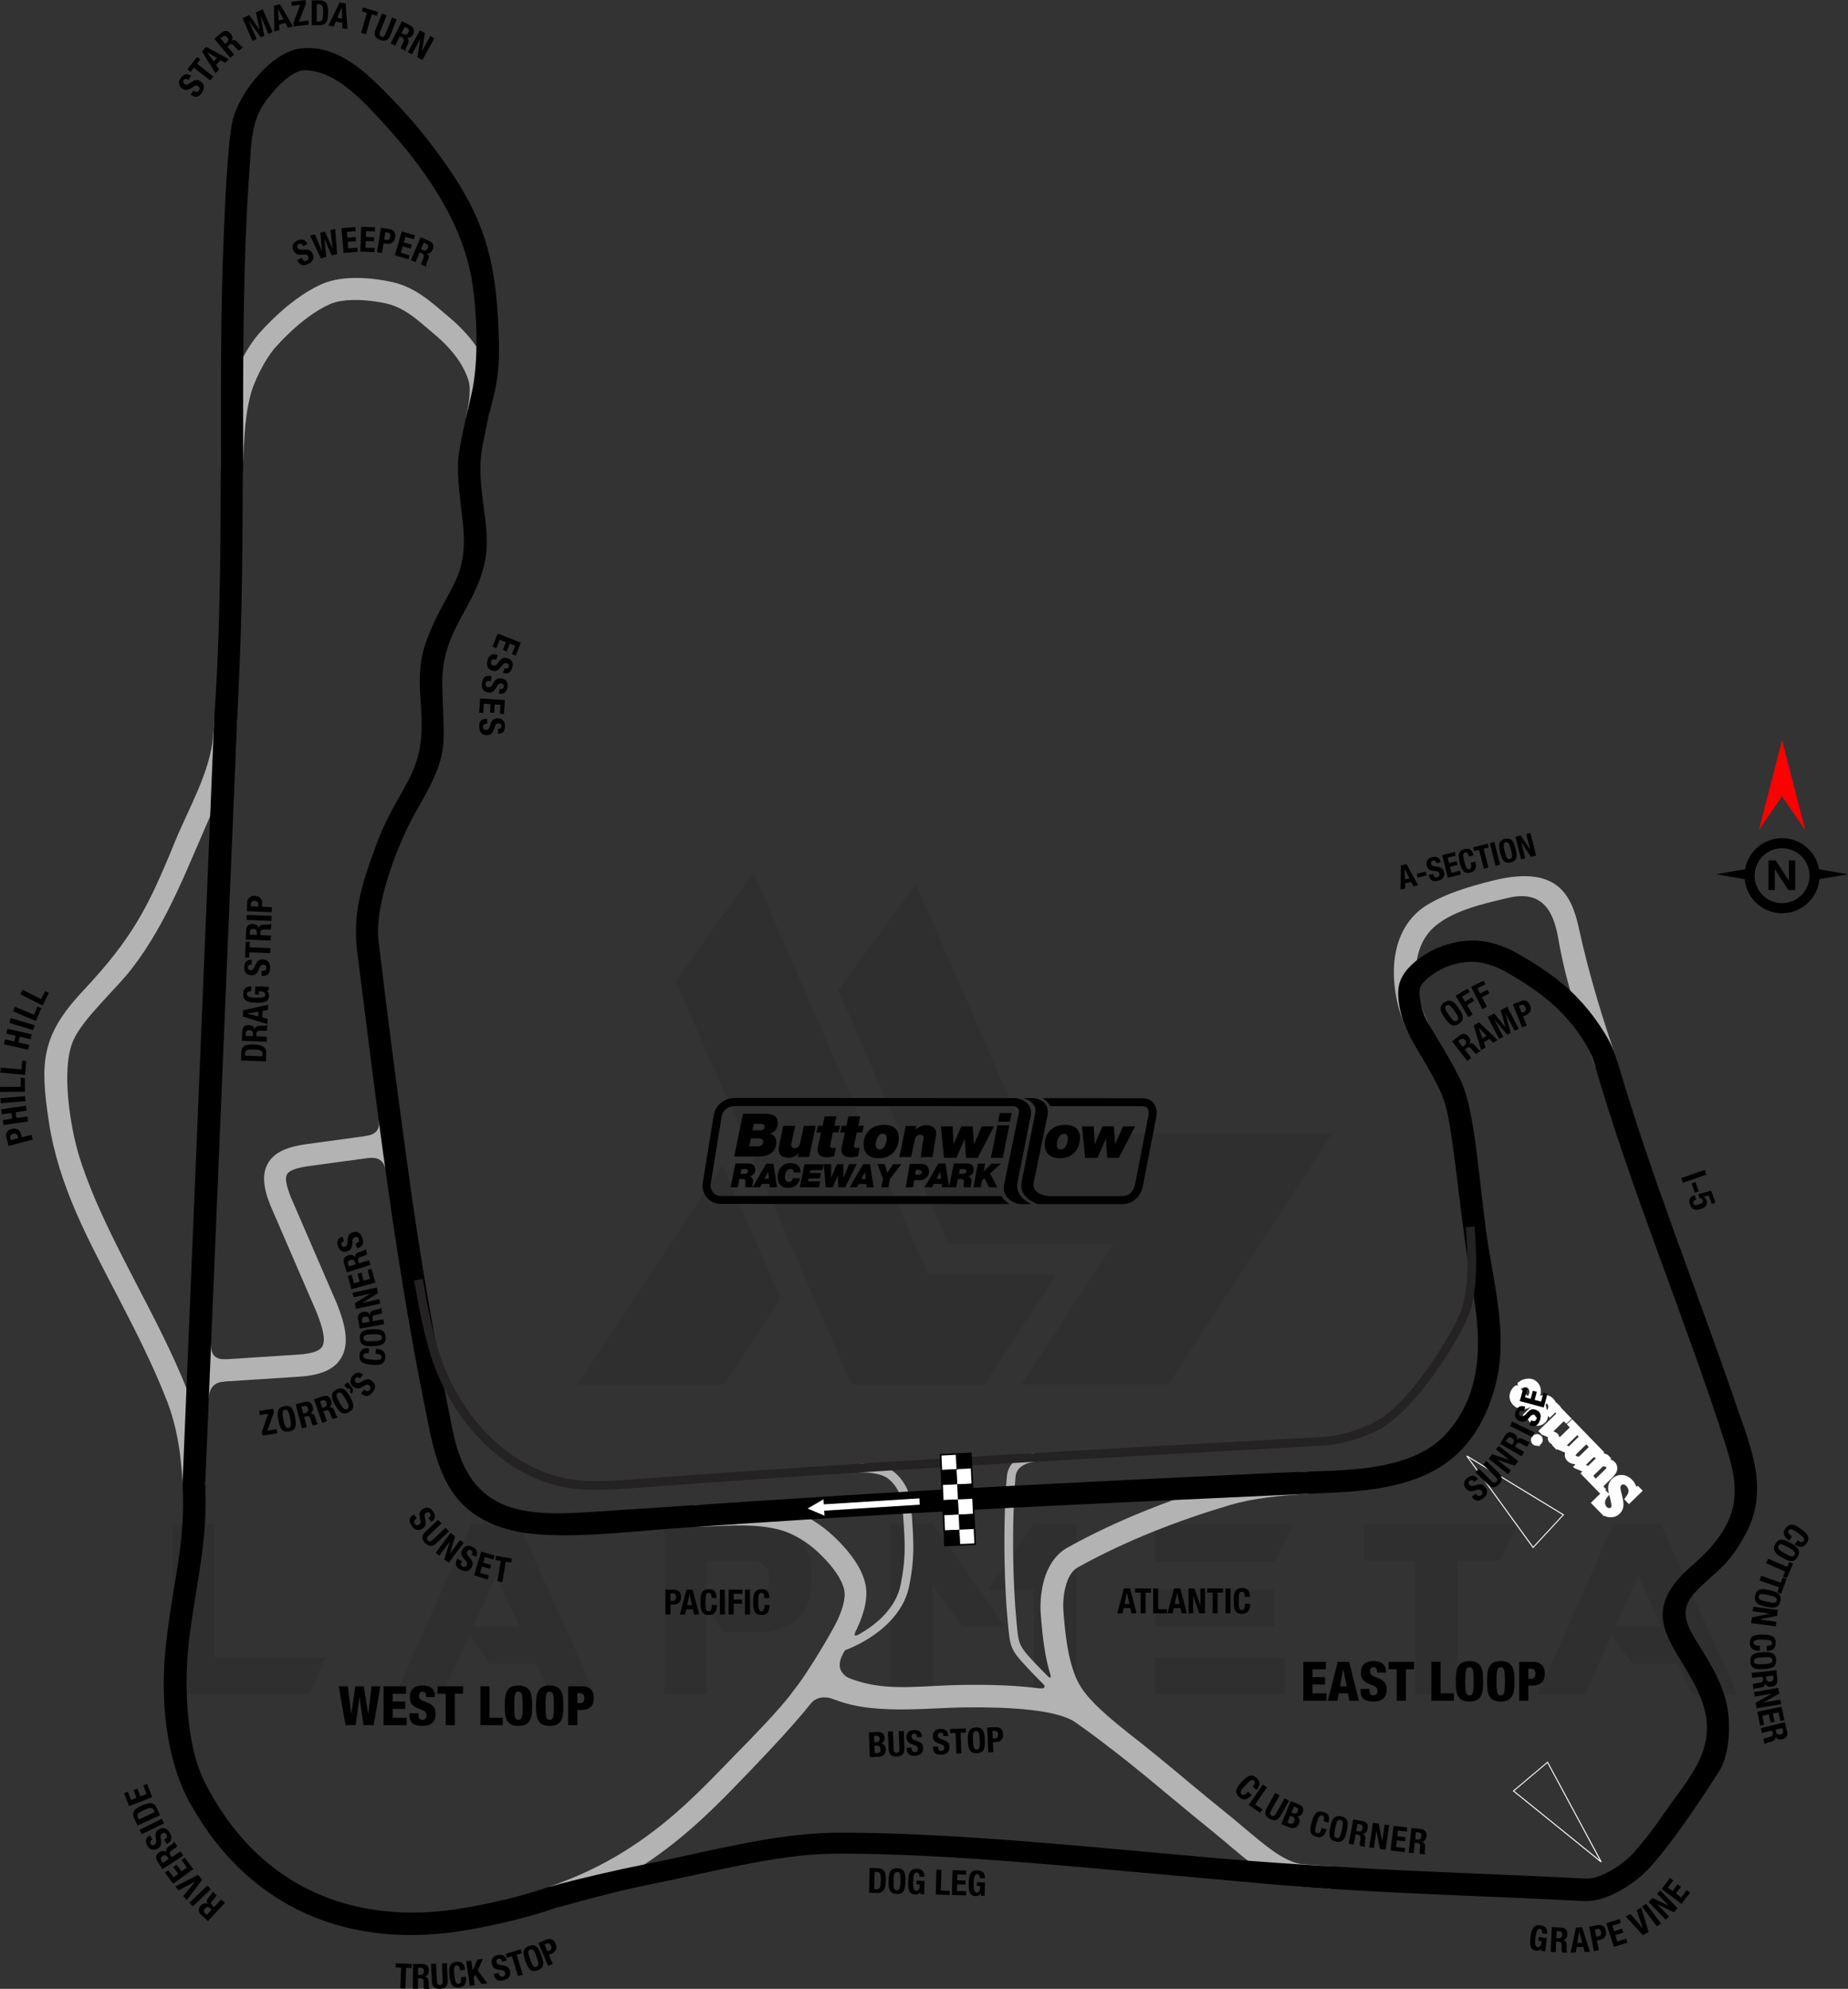 <?xml version="1.0" encoding="UTF-8"?>
<!DOCTYPE svg PUBLIC "-//W3C//DTD SVG 1.1//EN" "http://www.w3.org/Graphics/SVG/1.1/DTD/svg11.dtd">
<!-- Creator: CorelDRAW -->
<svg xmlns="http://www.w3.org/2000/svg" xml:space="preserve" width="206.245mm" height="221.903mm" version="1.1" style="shape-rendering:geometricPrecision; text-rendering:geometricPrecision; image-rendering:optimizeQuality; fill-rule:evenodd; clip-rule:evenodd"
viewBox="0 0 1100.89 1184.47"
 xmlns:xlink="http://www.w3.org/1999/xlink"
 xmlns:xodm="http://www.corel.com/coreldraw/odm/2003">
 <rect x="0" y="0" width="1100.89" height="1184.47" fill="#333333" stroke="none"/>
 <defs>
  <style type="text/css">
   <![CDATA[
    .str0 {stroke:#FEFEFE;stroke-width:3.77;stroke-miterlimit:10}
    .str1 {stroke:black;stroke-width:0.94;stroke-miterlimit:22.926}
    .fil8 {fill:none}
    .fil5 {fill:none;fill-rule:nonzero}
    .fil3 {fill:black}
    .fil1 {fill:#B3B3B3}
    .fil7 {fill:white}
    .fil6 {fill:#FEFEFE;fill-rule:nonzero}
    .fil4 {fill:#242222;fill-rule:nonzero}
    .fil9 {fill:black;fill-rule:nonzero}
    .fil10 {fill:black;fill-rule:nonzero}
    .fil2 {fill:#B3B3B3;fill-rule:nonzero}
    .fil11 {fill:red;fill-rule:nonzero}
    .fil12 {fill:white;fill-rule:nonzero}
    .fil0 {fill:black;fill-opacity:0.071}
   ]]>
  </style>
 </defs>
 <g id="Layer_x0020_1">
  <g id="_1864982493696">
   <g>
    <g id="Layer-1">
     <path class="fil0" d="M102.64 1009.06l0 -101.57 25.22 0 0 79.54 66.26 0 -10.09 22.03 -81.39 0zm443.1 -482.62l64.74 148.82 183.13 0 -97.7 149.33 -87.44 0 0 -0.17 54.82 -83.74 -98.37 0 -65.58 -151.01 46.41 -63.23zm-80.72 246.86l-33.63 51.46 -87.44 0 0 -0.17 86.43 -130.66 34.64 79.37zm-110.48 235.93l-26.91 0 -8.24 -18.33 -27.41 0 -12.44 -16.98 -15.97 35.31 -27.91 0 45.07 -101.57 28.42 0 45.4 101.57zm-45.24 -40.7l-13.79 -30.27 -13.45 30.27 27.24 0zm111.83 -16.48l30.61 0c4.37,-1.35 6.56,-5.38 6.39,-12.11 0,-5.55 -2.69,-9.08 -8.41,-10.43l-28.59 0 0 22.53zm10.09 20.18l-10.26 -14.8 0 51.63 -25.22 0 0 -101.57 60.71 0c17.82,3.2 26.91,12.78 27.07,29.09l0 6.05c-0.17,16.48 -9.08,26.4 -26.74,29.43l-25.56 -0 0 0.17zm167.32 -3.7l-25.22 0 -17.49 -24.21 -0 64.74 -25.39 0 0 -101.57 25.22 0 42.88 61.04zm17.49 -60.87l25.22 0 0 101.4 -25.39 0 0 -62.22 -27.41 0 27.58 -39.18zm149.33 79.37l0 22.03 -77.19 0 0 -22.03 77.19 0zm-6.05 -40.36l0 21.69 -71.13 0 0 -21.69 71.13 0zm11.1 -39.01l-11.1 22.2 -71.13 0 0 -22.2 82.23 0zm72.31 21.86l-30.44 0 0 -21.86 91.65 0 -10.26 21.86 -25.39 0 0 79.54 -25.39 0 0 -79.54 -0.17 0zm192.21 79.71l-26.91 0 -8.24 -18.33 -27.41 0 -12.44 -16.98 -15.98 35.31 -27.91 0 45.07 -101.57 28.42 0 45.4 101.57zm-45.24 -40.7l-13.79 -30.27 -13.45 30.27 27.24 0z"/>
     <polygon class="fil0" points="402.47,584.29 507.41,824.76 586.27,824.76 629.15,759.34 552.98,759.34 448.89,519.71 "/>
    </g>
   </g>
  </g>
  <path class="fil1" d="M670.43 1030.76c-6.35,-5.14 -13.25,-10.85 -18.89,-16.65 -3.85,-3.96 -7.78,-8.76 -10.05,-13.83 -2.77,-6.19 -4.47,-12.98 -5.61,-19.64 -1.23,-7.19 -1.88,-14.5 -2.42,-21.77 -0.12,-1.69 -0.1,-3.46 -0.01,-5.16 0.19,-3.44 0.74,-7.09 1.78,-10.38 0.51,-1.61 1.15,-3.21 1.98,-4.69 0.7,-1.27 1.56,-2.47 2.6,-3.49 0.69,-0.67 1.43,-1.24 2.27,-1.7l0.76 -0.43 0 0.01c27.82,-15.41 58.83,-27.46 89.26,-36.52 7.62,-2.27 15.4,-3.73 23.28,-4.74 8.02,-1.02 16.13,-1.62 24.2,-2.12l-0.29 -13.25c-8.34,0.52 -16.69,0.87 -24.99,1.92 -8.63,1.09 -17.15,2.71 -25.49,5.2 -31.67,9.45 -63.86,22.02 -92.79,38.1l-0.01 0.01 -0.11 0.06c-1.94,1.08 -3.72,2.42 -5.3,3.97 -2.72,2.65 -4.8,5.8 -6.39,9.24 -2.1,4.57 -3.28,9.45 -3.91,14.42 -0.26,2.07 -0.4,4.15 -0.45,6.24 -0.04,1.64 -0.02,3.3 0.1,4.94 0.57,7.71 1.26,15.42 2.57,23.04 1.34,7.79 3.31,15.53 6.55,22.76 2.96,6.6 7.52,12.32 12.53,17.48 6.23,6.42 13.16,11.88 20.08,17.5l8.73 -10.52z"/>
  <path class="fil1" d="M413.53 909.36c16.69,-0.24 34.88,-2.62 51.06,1.75 4.25,1.15 8.38,3.06 12.15,5.31 3.87,2.32 7.55,5.11 10.83,8.22 1.03,0.98 2.05,1.97 3.04,2.99 2.88,2.97 5.64,6.2 7.93,9.65 1.85,2.81 3.66,6.24 4.37,9.55 0.29,1.37 0.31,2.87 0.19,4.26 -0.23,2.77 -1.01,5.66 -1.93,8.28 -1.02,2.91 -2.32,5.76 -3.76,8.49 -3.08,5.86 -8.35,14.64 -11.88,20.29l2.5 19.18c0.41,-0.67 7.96,-12.34 8.53,-13.27 3.61,-5.9 9.91,-16.22 12.22,-20.61 2.36,-4.48 4.38,-9.21 5.75,-14.09 0.72,-2.56 1.24,-5.17 1.47,-7.82 0.23,-2.69 0.14,-5.39 -0.43,-8.03 -1.08,-4.98 -3.33,-9.5 -6.12,-13.73 -2.71,-4.11 -5.92,-7.87 -9.33,-11.4 -1.11,-1.15 -2.25,-2.26 -3.4,-3.36 -3.92,-3.71 -8.27,-7.02 -12.91,-9.8 -4.76,-2.85 -9.87,-5.17 -15.24,-6.62 -17.2,-4.67 -37.07,-2.49 -54.84,-2.24l-0.17 13z"/>
  <path class="fil2" d="M117.64 810.62l59.92 -3.88c8.68,-0.56 13.34,-2.27 14.69,-5.36 1.64,-3.76 0.15,-10.4 -3.73,-20.03l-27.36 -63.25c-4.52,-11.2 -5.15,-19.28 -1.39,-25.57 3.74,-6.25 11.12,-9.5 22.68,-11.13l48.99 -6.66 1.8 13.03 -48.99 6.66c-7.44,1.05 -11.8,2.5 -13.21,4.85 -1.39,2.32 -0.56,6.78 2.32,13.93l27.36 63.25c5.21,12.92 6.82,22.74 3.58,30.17 -3.54,8.1 -11.75,12.32 -25.91,13.24l-59.92 3.88 -0.82 -13.13z"/>
  <path class="fil2" d="M644.27 1017.98c-3.19,-3.29 -18.12,-17.38 -27.8,-27.63 -10.25,-10.85 -9.65,-11.27 -11.04,-25.98 -1,-10.54 -1.61,-23.07 -1.83,-35.71 -0.3,-17.89 0.18,-36.04 1.38,-49.15 0.11,-1.23 0.41,-2.21 0.82,-3.07 0.42,-0.85 0.98,-1.57 1.63,-2.21 1.35,-1.33 3.21,-2.26 4.98,-2.83 1.75,-0.57 3.4,-0.8 4.12,-0.83l-0.1 -5.17c-1.16,0.07 -3.15,0.33 -5.44,1.08 -2.3,0.75 -4.9,1.97 -7.1,4.11 -1.05,1.02 -2,2.26 -2.71,3.71 -0.72,1.45 -1.19,3.11 -1.36,4.94 -1.22,13.41 -1.7,31.67 -1.39,49.72 0.22,12.87 0.83,25.62 1.87,36.41 1.49,15.54 1.08,16.49 11.89,28.04 9.91,10.59 24.98,24.82 28.55,28.5l3.53 -3.93z"/>
  <path class="fil2" d="M512.26 876.9c2.53,-0.04 5.69,0.1 8.69,0.63 3,0.52 5.82,1.45 7.66,2.74 0.86,0.6 1.72,1.34 2.54,2.18 1.74,1.79 3.29,4.06 4.43,6.47 1.14,2.42 1.85,4.98 2,7.29 1.2,19.02 2.73,29.21 -1.09,47.72 -3.44,16.78 -19.99,28.64 -36.08,34.59l1.61 4.85c17.92,-6.64 35.66,-19.81 39.55,-38.59 3.95,-19.23 2.39,-29.86 1.17,-49.11 -0.19,-3.1 -1.09,-6.21 -2.45,-9.11 -1.37,-2.9 -3.19,-5.58 -5.35,-7.8 -1.02,-1.05 -2.1,-1.98 -3.25,-2.79 -2.79,-1.92 -6.22,-2.94 -9.65,-3.56 -3.42,-0.6 -6.86,-0.75 -9.66,-0.7l-0.13 5.18z"/>
  <path class="fil1" d="M290.9 248.4c0.44,-2.31 0.84,-4.67 1.23,-7.2 0.47,-3.12 0.79,-6.28 0.78,-9.44 -0.01,-3.21 -0.36,-6.39 -1.28,-9.47 -1.51,-5.01 -3.84,-9.73 -6.66,-14.13 -2.81,-4.38 -6.13,-8.44 -9.76,-12.17 -2.24,-2.3 -4.59,-4.49 -7.05,-6.55 -5.06,-4.24 -9.92,-8.67 -15.31,-12.51 -2.81,-2 -5.75,-3.82 -8.86,-5.32 -3.33,-1.61 -6.81,-2.85 -10.42,-3.65 -6.7,-1.49 -13.71,-2.36 -20.57,-2.42 -3.68,-0.03 -7.37,0.18 -11,0.75 -3.62,0.57 -7.17,1.5 -10.52,3.01 -5.46,2.45 -10.59,5.64 -15.4,9.18 -4.88,3.59 -9.47,7.59 -13.81,11.81 -2.7,2.63 -5.3,5.35 -7.81,8.16 -2.05,2.29 -3.87,4.79 -5.55,7.36 -2.73,4.18 -5.15,8.62 -7.26,13.14 -1.02,2.19 -1.98,4.41 -2.84,6.67 -0.78,2.05 -1.49,4.14 -2.06,6.27 -2.25,8.44 -3.4,17.03 -4.05,25.72 -0.5,6.62 -0.84,12.74 -1.03,18.93l0 -0 13.14 -0.33c0.18,-6.09 0.47,-12.17 0.93,-18.24 0.59,-7.84 1.6,-15.66 3.64,-23.27 0.61,-2.29 1.46,-4.59 2.36,-6.78 1.65,-4 3.63,-7.98 5.81,-11.72 1.04,-1.79 2.15,-3.54 3.33,-5.24 0.96,-1.39 2,-2.77 3.13,-4.03 2.3,-2.57 4.69,-5.06 7.16,-7.47 3.87,-3.77 7.98,-7.36 12.34,-10.56 4.01,-2.95 8.33,-5.64 12.87,-7.69 2.19,-0.99 4.69,-1.61 7.06,-1.98 4.39,-0.69 9.08,-0.71 13.51,-0.4 4.42,0.31 8.89,0.96 13.21,1.93 2.67,0.6 5.22,1.51 7.68,2.71 3.81,1.85 7.31,4.31 10.62,6.93 3.76,2.98 7.35,6.19 11.03,9.28 2.14,1.8 4.2,3.69 6.14,5.7 3.05,3.14 5.88,6.58 8.25,10.26 2.19,3.41 4.05,7.13 5.22,11.02 0.56,1.85 0.73,3.88 0.73,5.8 0.01,3.81 -0.63,7.83 -1.33,11.57 -0.29,1.54 -0.59,3.05 -0.9,4.56l0.03 -0.01 13.29 -0.16z"/>
  <g id="_1864982493792">
   <path class="fil1" d="M505 999.08l-7.61 13.16c-6.2,-2.52 -11.57,-1.57 -15,3.01l-10.93 -6.65c8.9,-12.18 20.08,-15.36 33.55,-9.52z"/>
   <path class="fil1" d="M495.13 995.07c2.41,1.25 6.21,2.47 9.87,4.01 -5.83,-3.87 -6.23,-8.71 -1.67,-16.21 -2.89,4.67 -6.18,9.14 -8.2,12.2z"/>
   <path class="fil1" d="M505.25 978.14c1.18,-2.27 2.61,-4.36 4.31,-6.25 -0.96,2.19 -0.39,2.75 1.69,1.69 -2.04,1.77 -4.04,3.29 -6,4.56z"/>
   <path class="fil1" d="M626.78 1007.48c-1.66,-1.44 -3.34,-2.85 -5.43,-4.64 2.02,2.01 0.63,3.11 -2.64,2.64 3.75,0.74 6.44,1.41 8.08,2z"/>
   <path class="fil1" d="M627.78 1002.31l-1.95 -4.68c0.49,1.51 -0.36,1.91 -1.45,0.82l3.4 3.86z"/>
   <path class="fil1" d="M125.73 800.4c-1.99,10.28 -2.45,21.21 -1.37,32.78 0.27,-6.48 2.96,-10 9.41,-10.42l0.54 -13.22c-6.29,0.14 -8.85,-2.96 -8.59,-9.14z"/>
   <path class="fil1" d="M225.63 667.25c3.31,10.34 4.64,20.14 4,29.42 -0.7,-5.03 -4.07,-7.85 -10.44,-6.99l-1.77 -13.03c6.35,-0.91 8.99,-3.63 8.22,-9.41z"/>
  </g>
  <path class="fil1" d="M794.08 1111.53c-5.86,-0.39 -11.72,-0.8 -17.58,-1.25 -3.32,-0.25 -6.51,-1.35 -9.5,-2.78 -5.96,-2.85 -11.83,-7.38 -16.95,-11.53 -6.91,-5.61 -13.6,-11.48 -20.55,-17.06 -13.01,-10.44 -25.69,-21.26 -38.59,-31.83 -13.75,-11.28 -27.68,-22.12 -42.23,-32.36 -13.97,-9.83 -45.87,-11.56 -72.64,-11.3 -37.6,0.37 -58.41,7.48 -90.53,-15.25 -6.63,10.67 -12.68,19.33 -21.02,28.86 -10.88,12.43 -23.48,24.86 -35,36.78 -18.18,18.8 -34.69,34.38 -57.25,48.54 -14.27,8.96 -29.29,15.89 -45.17,21.35l0 0 3.9 12.58c17.41,-5.99 33.83,-13.65 49.4,-23.61 22.56,-14.43 39.65,-30.23 57.95,-49.19 12.62,-13.08 25.08,-25.93 36.92,-39.6 5.26,-6.07 7.78,-9.14 12.78,-16.53 23.04,15.39 60.13,9.75 87.44,9.48 24.72,-0.25 54.12,1.13 65.21,8.94 14.29,10.06 27.97,20.72 41.48,31.8 12.93,10.61 25.66,21.44 38.7,31.91 9.03,7.24 17.65,15.17 26.94,22.05 4.09,3.03 8.38,5.86 12.98,8.07 4.45,2.13 9.14,3.62 14.08,4 5.91,0.45 11.82,0.87 17.73,1.26l0.4 -0.4 1.24 -12.48 -0.13 -0.46z"/>
  <path class="fil1" d="M127.71 428.18c-0.24,3.43 -0.5,6.85 -0.77,10.27 -1.72,21.35 -14.71,43.19 -22.9,63.28 -16.08,39.42 -25.43,57.25 -54.69,88.49 -24.92,26.6 -25.59,42.65 -20.23,77.91 5.88,38.68 23.79,70.75 41.65,105.21 10.59,20.43 20.62,40.13 28.95,61.65 3.92,10.3 6.29,21.23 7.67,32.15 0.66,5.59 1.15,11.22 1.42,16.2l13.44 0.6c-0.28,-5.93 -0.8,-12.24 -1.61,-19.1 -1.52,-11.96 -4.11,-23.85 -8.41,-35.13 -18.28,-47.24 -50.13,-93.88 -64.79,-140.22 -5.31,-16.78 -11.43,-52.44 -3.79,-69.83 5.69,-12.94 24.85,-29.95 34.44,-42.25 22.95,-29.42 34.89,-64.67 50.23,-98.23 9.27,-20.28 11.8,-33.81 12.94,-50.58l-0.14 -0.42 -13.4 -0.01z"/>
  <path class="fil1" d="M963.38 631.59c-7.38,-20.95 -16.25,-48.72 -22.9,-79.11 -4.39,-20.06 -13.26,-37.49 -51.19,-28.03 -13.9,3.47 -30.36,8.22 -42.09,16.46 -23.75,17.88 -18.65,54.88 -7.51,75.88l11.36 -6.96c-8.82,-17.73 -12.66,-44.55 4.16,-58.49 11.38,-9.44 29.35,-13.3 43.2,-16.6 21.27,-5.06 27.26,9.22 29.87,24.16 4.97,28.49 12.24,47.48 22.2,76.77l12.9 -4.06z"/>
  <path class="fil3" d="M131.45 290c-0.06,44.49 -0.58,88.92 -3.49,132.82 -0.21,3.21 -0.4,6.15 -0.53,9.34l-18.57 448.58c-0.05,1.31 -0.09,2.19 -0.03,3.46 1.79,36.71 -6.21,58.74 -10.2,97.51 -3.08,29.87 -0.09,66.14 14.88,92.76 35.36,62.86 95.37,87.13 165.25,74.88 18.36,-3.22 35.7,-7.39 52.15,-13.04l0.01 -0 0.01 -0 0.01 -0 0.01 -0c18.88,-5.13 37.04,-10.18 56.29,-14.02 18.46,-3.68 36.76,-8.08 55.24,-11.68 17.66,-3.45 36.28,-6.48 54.29,-6.61 23.6,-0.18 47.29,0.81 70.84,2.2 25.88,1.54 51.74,3.63 77.57,5.89 25.92,2.26 51.83,4.71 77.75,6.99 23.31,2.06 47,4.47 70.36,5.86l0 -0c50.03,3.28 100.18,4.55 150.24,7.25 3.51,0.19 6.99,-0.38 10.36,-1.37 5.11,-1.5 9.98,-3.93 14.48,-6.75 4.26,-2.66 8.34,-5.78 11.95,-9.28 0.61,-0.59 1.2,-1.19 1.77,-1.81 8.18,-8.96 15.66,-19.12 22.64,-29.04 6.77,-9.61 13.25,-19.44 19.55,-29.37 6.62,-10.45 6.97,-30.86 3.66,-42.52 -3.97,-13.99 -10.81,-24.01 -18.27,-36.18 -10.76,-17.54 -4.51,-23.61 7.11,-34.33 2.37,-2.19 4.82,-4.29 7.18,-6.49 6.91,-6.44 11.34,-12.94 15.81,-21.26 14.23,-26.42 3.7,-50.3 -5.2,-76.3 -23.52,-68.7 -50.81,-136.12 -71.21,-205.87 -2.39,-8.17 -5.84,-14.13 -10.86,-21.61 -3.89,-5.8 -8.36,-11.26 -13.22,-16.26 -10.3,-10.6 -22.94,-18.93 -35.75,-26.17 -3.72,-2.1 -7.69,-3.83 -11.77,-5.11 -4.19,-1.31 -8.54,-2.17 -12.94,-2.32 -4.39,-0.15 -8.82,0.37 -13.1,1.36 -4.31,0.99 -8.53,2.48 -12.46,4.5 -2.21,1.14 -4.35,2.42 -6.41,3.82 -2.22,1.51 -4.33,3.19 -6.25,5.07 -1.35,1.31 -2.59,2.71 -3.68,4.24 -1.14,1.59 -2.1,3.28 -2.78,5.11 -0.55,1.48 -0.89,3 -1.06,4.57 -0.29,2.62 -0.18,5.22 0.18,7.83 1.67,12.24 5.42,18.82 11.28,28.79 3.3,5.61 6.67,11.24 9.77,16.96 2.13,3.94 4.09,7.93 5.59,12.16 1.59,4.5 2.6,9.1 3.42,13.79 1.24,7.03 2.15,14.18 3.12,21.25 0.54,3.95 1.04,7.91 1.51,11.87 2.82,23.86 5.48,44.78 9.61,68.55 5.12,29.49 5.42,60.03 -15.9,83.7 -21.42,23.78 -63.66,21.71 -93.39,23.08 -68.06,3.14 -136.1,6.42 -204.12,10.18 -71.38,3.96 -142.3,8.91 -213.59,13.59 -42.82,2.81 -71.32,-1.28 -80.92,-48.74 -10.59,-52.38 -19.15,-101.16 -26.41,-154.15 -6.25,-45.59 -12.38,-91.94 -17.77,-137.62 -2.56,-21.68 12.09,-59.24 23.25,-78.42 19.78,-33.99 15.46,-36.93 14.75,-73.73 -0.62,-32.15 19.08,-45.08 25.2,-72.49 5.01,-22.44 -6.22,-44.48 -1.09,-70.6 1.2,-6.08 2.32,-11.1 3.32,-16.41 3.55,-13.95 6.82,-23.19 6.33,-44.27 -1.22,-51.75 -8.95,-77.27 -40.79,-118.76 -7.31,-9.53 -14.94,-18.21 -23.25,-26.86 -14.39,-14.72 -31.43,-32.24 -54.08,-29.66 -17.36,1.97 -36.59,26.48 -40.44,42.61 -3.24,13.56 -4.75,54.36 -5.43,70.17 -1.9,44.43 -1.56,89.99 -1.57,134.88l-0 0c-0.14,4.39 -0.21,8.82 -0.21,13.48zm10.05 134.3c0.37,-6.86 0.59,-14.36 1,-23.11 1.67,-36.27 2,-72.82 2.08,-109.42 0.01,-5.19 0.08,-10.39 0.23,-15.58 0.05,-58.15 -0.31,-117.02 3.75,-174.37 0.91,-12.87 0.85,-28.29 8.21,-39.36 4.4,-6.62 15.81,-20.47 24.41,-20.58 18.92,-0.25 35.59,18.83 47.4,31.62 24.13,26.37 47.32,59.01 52.79,95.05 2.86,18.89 3.89,46.69 -0.38,65.6 -1.27,5.62 -2.39,10.34 -3.38,14.41l-0.03 0.01c-1.2,5.9 -2.49,11.65 -3.59,17.61 -2.02,10.97 -1.47,18.57 1.51,43.07 4.33,35.55 -8.58,39.18 -20.81,70.55 -12.3,31.55 5.89,52.36 -11.55,85.19 -8.16,15.36 -12.9,21.61 -19.29,38.95 -8.22,22.3 -14,39.77 -10.98,63.52 11.43,89.96 21.68,177.28 39.43,266.41 7.17,35.99 11.22,67.48 52.96,77.63 25.56,6.21 68.78,0.67 96.24,-1.27 57.85,-4.08 115.73,-7.66 173.64,-10.81 73.44,-3.97 146.79,-7.02 220.23,-10.52 46.18,-2.2 80.32,-13.02 94.62,-60.65 9.7,-32.3 -0.98,-65.32 -5.06,-97.62 -1.32,-10.44 -2.47,-20.92 -3.7,-31.37 -1.11,-9.32 -2.16,-18.63 -3.69,-27.89 -1.49,-9.01 -3.66,-20.4 -7.69,-28.61 -4.18,-8.52 -8.99,-16.66 -13.89,-24.74 -5.01,-8.27 -8.39,-12.89 -9.99,-22.92 -0.23,-1.42 -0.38,-2.93 -0.35,-4.37 0.02,-0.75 0.11,-1.88 0.39,-2.59 0.27,-0.69 0.67,-1.37 1.1,-1.97 0.61,-0.86 1.36,-1.67 2.12,-2.4 1.35,-1.32 2.88,-2.52 4.44,-3.59 1.59,-1.09 3.26,-2.08 4.97,-2.96 2.91,-1.51 6.16,-2.62 9.35,-3.36 3.15,-0.73 6.54,-1.15 9.77,-1.04 3.25,0.11 6.58,0.81 9.67,1.78 3.27,1.02 6.49,2.42 9.47,4.11 11.71,6.6 23.69,14.44 33.07,24.11 4.36,4.49 8.41,9.42 11.9,14.62 4.82,7.19 6.43,10.82 8.67,18.47 22.11,75.57 52.87,148.14 76.96,223.03 7.95,24.72 10.06,40.87 -7.76,61.87 -4.14,4.88 -8.99,9.05 -13.73,13.33 -36.08,32.57 1.04,50.81 9.52,84.36 2.03,8.04 1.77,15.81 -0.79,23.68 -4.39,13.49 -14.75,25.14 -22.67,36.73 -6.07,8.88 -12.26,17.22 -19.53,25.2 -0.42,0.44 -0.84,0.88 -1.28,1.31 -1.86,1.81 -3.91,3.49 -6,5.01 -3.36,2.44 -7.15,4.7 -10.98,6.29 -1.68,0.7 -3.44,1.31 -5.21,1.7 -1.33,0.3 -2.8,0.49 -4.17,0.42 -50.25,-2.72 -100.6,-3.98 -150.82,-7.29l0 0c-23.02,-1.37 -46.45,-2.89 -69.41,-4.91 -25.92,-2.29 -51.83,-4.73 -77.76,-6.99 -25.94,-2.27 -51.91,-4.38 -77.91,-5.92 -23.83,-1.42 -47.79,-2.4 -71.67,-2.22 -18.88,0.15 -38.11,3.23 -56.61,6.84 -18.5,3.61 -36.82,8.02 -55.3,11.71 -19.06,3.81 -39.61,8.56 -58.35,13.67l-0 0 -0 0c-15.79,5.43 -32.44,9.41 -50.04,12.49 -67.25,11.76 -123.95,-13.09 -155.15,-74.98 -11.79,-23.39 -12.31,-62.54 -8.84,-88.06 4.8,-35.27 10.57,-56.04 9.28,-87.85 -0.05,-1.15 -0.03,-2.14 0.02,-3.3l18.71 -448.32c0.13,-3.14 0.3,-6.26 0.47,-9.39z"/>
  <path class="fil4" d="M246.7 762.68c3.01,17.33 5.88,31.79 9.93,44.68 12.57,39.9 46.51,77.43 91.02,79.71 10.08,0.53 20.47,-0.12 30.88,-0.91 136.18,-10.3 271.64,-17.6 409.69,-25.22 6.8,-0.38 15.08,-2.19 22.95,-5.05 3.93,-1.42 7.75,-3.12 11.21,-5.04 20.18,-11.25 43.35,-47.33 51.37,-64.95 3.96,-8.76 5.28,-19.24 5.57,-29.25 0.29,-10 -0.48,-19.56 -0.89,-26.29l-5.16 0.53c0.42,6.79 1.17,16.17 0.89,25.83 -0.27,9.65 -1.61,19.55 -5.1,27.2 -7.48,16.45 -30.11,51.94 -49.04,62.42 -4.73,2.64 -10.4,4.88 -16.03,6.52 -5.64,1.63 -11.25,2.65 -15.82,2.9 -138.05,7.61 -273.54,14.92 -409.8,25.23 -10.36,0.77 -20.55,1.4 -30.22,0.9 -42.34,-2.2 -74.64,-38.41 -86.56,-76.29 -3.94,-12.51 -6.77,-26.76 -9.77,-44.03l-5.1 1.09z"/>
  <line class="fil5" x1="351.31" y1="824.04" x2="351.31" y2= "824.04" />
  <path class="fil4 str0" d="M950.76 895.45c0.43,-0.28 0.79,-0.4 1.02,-0.4 0.23,-0 0.46,0.09 0.67,0.3 0.16,0.16 0.35,0.56 0.57,1.17 0.49,1.33 1.11,2.41 1.92,3.24 1.27,1.3 2.74,2 4.4,2.01 1.66,0.06 3.06,-0.49 4.2,-1.6 0.68,-0.66 1.15,-1.39 1.41,-2.23 0.26,-0.8 0.36,-1.71 0.28,-2.72 -0.08,-1.01 -0.4,-2.55 -0.92,-4.63 -0.51,-2.08 -0.8,-3.35 -0.85,-3.88 -0.09,-0.77 -0.02,-1.48 0.19,-2.09 0.18,-0.59 0.5,-1.08 0.89,-1.46 0.73,-0.71 1.6,-1.02 2.66,-1 1.05,0.06 2.04,0.55 2.97,1.5 0.79,0.81 1.34,1.77 1.63,2.8 0.29,1.08 0.28,2.04 0.06,2.93 -0.26,0.89 -0.84,2 -1.82,3.32l0.41 0.42 5.5 -5.35 -0.41 -0.42c-0.41,0.31 -0.77,0.47 -1,0.47 -0.21,0.03 -0.42,-0.09 -0.6,-0.28 -0.18,-0.19 -0.51,-0.77 -0.97,-1.77 -0.48,-0.98 -0.81,-1.61 -0.99,-1.89 -0.31,-0.47 -0.69,-0.91 -1.12,-1.35 -1.4,-1.44 -2.97,-2.18 -4.72,-2.24 -1.78,-0.04 -3.25,0.54 -4.46,1.72 -0.65,0.64 -1.12,1.37 -1.43,2.21 -0.29,0.87 -0.41,1.76 -0.33,2.72 0.06,0.94 0.43,2.53 1.03,4.75 0.72,2.74 1.01,4.63 0.88,5.66 -0.1,0.73 -0.37,1.31 -0.86,1.79 -0.65,0.64 -1.46,0.92 -2.46,0.91 -1.01,-0.02 -1.9,-0.46 -2.65,-1.22 -0.68,-0.7 -1.16,-1.59 -1.43,-2.59 -0.27,-1.01 -0.24,-1.99 0.06,-2.95 0.27,-0.99 0.89,-2.04 1.82,-3.22l-0.41 -0.42 -5.54 5.4 0.41 0.42zm-3.15 -14.41l0.44 -0.42c-0.63,-0.7 -0.96,-1.28 -0.95,-1.7 0.01,-0.42 0.31,-0.94 0.94,-1.55l6.13 -5.97c1.15,-0.03 2.03,0.06 2.66,0.26 0.62,0.21 1.08,0.49 1.4,0.81 0.45,0.47 0.69,1.05 0.69,1.68 0.02,0.66 -0.47,1.46 -1.49,2.45l-7.26 7.08 3.55 3.66 0.44 -0.42c-0.54,-0.56 -0.86,-0.98 -0.96,-1.28 -0.08,-0.33 -0.1,-0.63 0.01,-0.91 0.08,-0.31 0.4,-0.71 0.91,-1.2l4.84 -4.72c0.99,-0.97 1.7,-1.84 2.08,-2.52 0.4,-0.71 0.57,-1.46 0.5,-2.21 -0.04,-0.77 -0.37,-1.45 -0.94,-2.03 -0.52,-0.54 -1.12,-0.91 -1.83,-1.11 -0.72,-0.21 -2.03,-0.29 -3.88,-0.21l2.28 -2.22 -0.5 -0.51 -4.36 -1.82 -0.28 0.59c0.42,0.14 0.74,0.37 0.96,0.6 0.16,0.16 0.25,0.35 0.26,0.61 0.02,0.21 -0.09,0.49 -0.31,0.8 -0.22,0.35 -0.95,1.11 -2.19,2.31l-6.59 6.42 3.46 3.56zm-9.15 -8.8l0.47 0.49 4.38 1.85 0.28 -0.59c-0.41,-0.18 -0.71,-0.39 -0.91,-0.6 -0.18,-0.19 -0.29,-0.4 -0.31,-0.61 -0.02,-0.21 0.09,-0.49 0.33,-0.82 0.22,-0.35 0.98,-1.13 2.28,-2.4l4.02 -3.91c0.77,-0.76 1.4,-1.18 1.87,-1.28 0.45,-0.07 0.93,0.13 1.45,0.67l0.23 0.23 0.44 -0.42 -5.02 -5.17 -0.44 0.42c0.54,0.56 0.88,1 0.94,1.31 0.08,0.28 0.05,0.59 -0.05,0.91 -0.1,0.23 -0.52,0.73 -1.24,1.44l-5.74 5.59c-1.9,0.13 -3.29,-0.28 -4.15,-1.17 -0.56,-0.58 -0.75,-1.21 -0.52,-1.89 0.19,-0.68 0.8,-1.5 1.79,-2.47l4.45 -4.34c0.63,-0.61 1.02,-0.94 1.16,-1.04 0.36,-0.21 0.71,-0.29 1.06,-0.26 0.33,0.04 0.74,0.32 1.21,0.81l0.2 0.21 0.44 -0.42 -4.99 -5.15 -0.44 0.42c0.47,0.49 0.76,0.89 0.82,1.19 0.08,0.28 0.05,0.59 -0.08,0.84 -0.13,0.35 -0.54,0.85 -1.22,1.51l-4.62 4.51c-0.99,0.97 -1.63,1.77 -1.93,2.38 -0.45,0.89 -0.62,1.69 -0.53,2.42 0.09,0.68 0.42,1.31 0.96,1.87 1.08,1.12 2.97,1.55 5.66,1.28l-2.28 2.22zm-10.85 -11.18l4.38 1.85 0.32 -0.54c-0.41,-0.19 -0.71,-0.39 -0.94,-0.63 -0.18,-0.19 -0.29,-0.4 -0.33,-0.63 -0.01,-0.26 0.07,-0.52 0.26,-0.8 0.2,-0.28 0.93,-1.04 2.18,-2.26l4.19 -4.08c0.63,-0.61 1.04,-0.97 1.18,-1.06 0.38,-0.19 0.69,-0.26 0.99,-0.19 0.42,0.09 0.9,0.39 1.42,0.93l0.44 -0.42 -5.17 -5.33 -0.44 0.42c0.45,0.47 0.74,0.91 0.82,1.28 0.13,0.37 0.11,0.75 0.01,1.03 -0.18,0.45 -0.57,0.96 -1.18,1.55l-5.18 5.05c-1.11,0.36 -1.98,0.53 -2.61,0.51 -0.33,0 -0.54,-0.07 -0.67,-0.21 -0.16,-0.16 -0.24,-0.54 -0.29,-1.12 -0.07,-0.61 -0.2,-1.03 -0.45,-1.29 -0.27,-0.28 -0.59,-0.42 -0.99,-0.39 -0.42,0 -0.78,0.17 -1.09,0.48 -0.34,0.33 -0.52,0.78 -0.54,1.29 0,0.54 0.22,1.01 0.63,1.43 0.88,0.91 2.56,0.99 5.02,0.27l-2.45 2.38 0.47 0.49zm-12.13 -1.82c0.45,-0.03 0.85,-0.19 1.16,-0.5 0.34,-0.33 0.52,-0.73 0.51,-1.17 0.04,-0.45 -0.11,-0.84 -0.43,-1.17 -0.29,-0.3 -0.69,-0.46 -1.15,-0.46 -0.42,0 -0.82,0.17 -1.16,0.5 -0.31,0.31 -0.49,0.71 -0.53,1.15 0.01,0.45 0.16,0.84 0.45,1.15 0.32,0.33 0.71,0.49 1.15,0.51zm4.08 -6.47l4.38 1.85 0.28 -0.59c-0.41,-0.18 -0.71,-0.39 -0.91,-0.6 -0.18,-0.19 -0.29,-0.4 -0.31,-0.61 -0.02,-0.21 0.09,-0.45 0.26,-0.75 0.3,-0.42 1.02,-1.18 2.19,-2.31l4.19 -4.08c0.65,-0.64 1.16,-1.04 1.51,-1.16 0.33,-0.14 0.61,-0.14 0.89,-0.1 0.28,0.09 0.64,0.37 1.14,0.88l0.44 -0.42 -4.9 -5.05 -0.44 0.42c0.47,0.49 0.76,0.89 0.82,1.19 0.08,0.28 0.05,0.59 -0.08,0.89 -0.15,0.33 -0.54,0.8 -1.22,1.46l-8.72 8.49 0.47 0.49zm-9.42 -9.71c0.28,-0.1 0.47,-0.14 0.59,-0.12 0.14,-0 0.26,0.07 0.37,0.18 0.14,0.14 0.31,0.47 0.57,0.98 0.4,0.75 0.77,1.33 1.16,1.73 0.9,0.93 1.94,1.42 3.11,1.41 1.17,-0.01 2.21,-0.44 3.11,-1.31 0.68,-0.66 1.08,-1.37 1.2,-2.16 0.14,-0.77 -0.05,-1.99 -0.58,-3.65 -0.48,-1.66 -0.72,-2.83 -0.72,-3.56 0,-0.73 0.28,-1.36 0.84,-1.9 0.44,-0.42 0.98,-0.64 1.61,-0.62 0.63,0.02 1.23,0.3 1.73,0.81 0.72,0.75 1.09,1.7 1.12,2.85 0.01,1.12 -0.41,2.35 -1.32,3.64l0.36 0.37 3.87 -3.77 -0.36 -0.37c-0.28,0.1 -0.52,0.05 -0.7,-0.14 -0.14,-0.14 -0.29,-0.4 -0.47,-0.72 -0.57,-1.03 -1.15,-1.87 -1.78,-2.52 -0.86,-0.89 -1.92,-1.39 -3.22,-1.53 -1.31,-0.13 -2.44,0.3 -3.44,1.26 -1.26,1.23 -1.55,3.01 -0.84,5.3l0.76 2.48c0.34,1.08 0.47,1.89 0.38,2.43 -0.09,0.54 -0.36,1.03 -0.8,1.46 -0.36,0.35 -0.84,0.5 -1.44,0.45 -0.61,-0.04 -1.16,-0.32 -1.68,-0.86 -0.68,-0.7 -1,-1.47 -1.04,-2.34 -0.02,-0.84 0.39,-1.97 1.29,-3.38l-0.36 -0.37 -3.68 3.58 0.36 0.37zm-6.89 -15.94c-1.33,1.3 -2.04,2.71 -2.11,4.23 -0.08,1.52 0.46,2.9 1.59,4.07 1.33,1.37 2.95,2.02 4.87,1.91 1.92,-0.11 3.8,-1.03 5.67,-2.85 1.69,-1.65 2.65,-3.44 2.78,-5.29 0.14,-1.9 -0.37,-3.44 -1.59,-4.7 -1.13,-1.16 -2.49,-1.69 -4.11,-1.57 -1.62,0.08 -3.06,0.58 -4.31,1.48l0.1 0.59c1.28,-0.57 2.37,-0.81 3.23,-0.7 0.88,0.14 1.67,0.55 2.32,1.23 0.99,1.02 1.39,2.36 1.24,4 -0.2,1.64 -1.09,3.24 -2.69,4.8l-6.98 -7.2zm3.34 9.07c-1.01,-0.02 -1.79,-0.34 -2.4,-0.97 -0.38,-0.4 -0.65,-0.91 -0.74,-1.54 -0.12,-0.61 -0.07,-1.24 0.2,-1.88 0.15,-0.38 0.57,-0.92 1.23,-1.65l4.68 4.82c-0.99,0.78 -1.98,1.21 -2.97,1.21z"/>
  <polygon class="fil6" points="931.34,902.12 931.13,901.93 913.34,921.14 874.9,868.12 931.17,902.38 931.34,902.12 931.13,901.93 931.34,902.12 931.5,901.88 873.96,866.84 873.56,867.28 913.27,922.06 931.79,902.06 931.5,901.88 "/>
  <polygon class="fil6" points="901.62,1066.61 901.8,1066.83 921.82,1049.96 952.93,1107.75 901.81,1066.38 901.62,1066.61 901.8,1066.83 901.62,1066.61 901.43,1066.84 953.71,1109.15 954.16,1108.77 922,1049.06 901.16,1066.62 901.43,1066.84 "/>
  <g id="_1864982501376">
   <g>
    <rect class="fil3" transform="matrix(0.069 1.458 -1.458 0.069 578.37 865.555)" width="6.18" height="6.18"/>
    <rect class="fil7" transform="matrix(0.069 1.458 -1.458 0.069 578.799 874.564)" width="6.18" height="6.18"/>
    <rect class="fil3" transform="matrix(0.069 1.458 -1.458 0.069 579.228 883.573)" width="6.18" height="6.18"/>
    <rect class="fil7" transform="matrix(0.069 1.458 -1.458 0.069 579.658 892.581)" width="6.18" height="6.18"/>
    <rect class="fil3" transform="matrix(0.069 1.458 -1.458 0.069 580.087 901.59)" width="6.18" height="6.18"/>
    <rect class="fil7" transform="matrix(0.069 1.458 -1.458 0.069 580.516 910.599)" width="6.18" height="6.18"/>
    <rect class="fil7" transform="matrix(0.069 1.458 -1.458 0.069 569.361 865.984)" width="6.18" height="6.18"/>
    <rect class="fil3" transform="matrix(0.069 1.458 -1.458 0.069 569.79 874.993)" width="6.18" height="6.18"/>
    <rect class="fil7" transform="matrix(0.069 1.458 -1.458 0.069 570.219 884.002)" width="6.18" height="6.18"/>
    <rect class="fil3" transform="matrix(0.069 1.458 -1.458 0.069 570.649 893.011)" width="6.18" height="6.18"/>
    <rect class="fil7" transform="matrix(0.069 1.458 -1.458 0.069 571.078 902.02)" width="6.18" height="6.18"/>
    <rect class="fil3" transform="matrix(0.069 1.458 -1.458 0.069 571.507 911.029)" width="6.18" height="6.18"/>
   </g>
   <polygon class="fil8 str1" points="580.94,919.61 571.94,920.04 562.93,920.47 562.5,911.46 562.07,902.45 561.64,893.44 561.21,884.43 560.78,875.42 560.35,866.41 569.36,865.98 578.37,865.56 578.8,874.56 579.23,883.57 579.66,892.58 580.09,901.59 580.52,910.6 "/>
  </g>
  <path class="fil9" d="M113.56 56.37l0.5 0.34c2.26,1.54 4.31,1.33 6.21,-1.45 1.82,-2.67 1.73,-5.03 -0.85,-6.8 -1.49,-1.02 -2.76,-1.18 -4.82,0.12l-2.12 1.34c-1.16,0.74 -1.77,0.65 -2.52,0.13 -0.72,-0.49 -1.22,-1.26 -0.46,-2.37 0.64,-0.94 1.58,-0.88 2.72,-0.1l1.61 -2.36 -0.34 -0.23c-2.34,-1.6 -4.37,-0.65 -5.86,1.54 -1.59,2.33 -1.37,4.61 1.01,6.23 2.04,1.39 3.63,1 5.87,-0.67 1.68,-1.24 2.47,-1.53 3.58,-0.77 1.03,0.7 1.02,1.75 0.5,2.5 -0.89,1.3 -1.85,1.12 -2.99,0.34l-0.36 -0.25 -1.68 2.46z"/>
  <polygon id="_1" class="fil9" points="111.59,41.37 113.52,42.87 115.51,40.32 125.24,47.9 127.07,45.55 117.34,37.97 119.32,35.42 117.4,33.92 "/>
  <path id="_2" class="fil9" d="M128.39 43.6l2.12 -2.27 -1.81 -2.64 2.69 -2.87 2.75 1.64 2.13 -2.26 -13.46 -7.27 -2.53 2.69 8.1 12.97zm-4.98 -12.54l0.03 -0.03 5.83 3.51 -1.98 2.11 -3.87 -5.59z"/>
  <path id="_3" class="fil9" d="M131.4 22.87l1.08 -0.9c1.04,-0.86 2.03,-0.8 2.91,0.25 1.02,1.22 0.8,2.22 -0.3,3.13l-0.95 0.8 -2.74 -3.28zm5.78 11.58l2.29 -1.91 -4.01 -4.8 1.22 -1.02c0.92,-0.77 1.77,-0.56 2.55,0.3l1.88 2.12c0.39,0.43 0.79,0.82 1.28,0.95l2.48 -2.07 -0.08 -0.09c-0.62,0.13 -1.2,-0.43 -2.21,-1.61 -2.04,-2.38 -2.99,-3.03 -4.72,-1.94l-0.03 -0.03c1.06,-1.34 0.82,-2.87 -0.44,-4.38 -1.62,-1.94 -3.59,-1.97 -5.47,-0.4l-4.23 3.53 9.48 11.35z"/>
  <polygon id="_4" class="fil9" points="150.36,24.32 152.87,23.23 148.18,12.4 148.22,12.39 155.32,22.17 157.45,21.25 155.17,9.37 155.21,9.36 159.9,20.19 162.41,19.11 156.53,5.53 152.49,7.29 154.67,17.71 154.63,17.73 148.55,8.99 144.49,10.75 "/>
  <path id="_5" class="fil9" d="M163.43 18.75l2.99 -0.84 -0.19 -3.2 3.79 -1.06 1.5 2.82 2.99 -0.84 -7.76 -13.18 -3.55 1 0.23 15.29zm2.22 -13.31l0.04 -0.01 3.17 6.01 -2.79 0.78 -0.42 -6.78z"/>
  <polygon id="_6" class="fil9" points="175.03,15.78 183.92,14.65 183.62,12.22 178.05,12.94 182.25,2.23 181.97,-0.01 173.52,1.07 173.83,3.49 178.86,2.85 174.75,13.63 "/>
  <path id="_7" class="fil9" d="M185.68 15.02l4.7 0.01c3.95,0.01 5.08,-2.35 5.09,-7.59 0.01,-4.35 -0.73,-7.19 -4.87,-7.2l-4.89 -0.01 -0.03 14.79zm3.01 -12.58l1.26 0c2.28,0.01 2.54,1.73 2.53,5.08 -0.01,4.02 -0.43,5.32 -2.5,5.32l-1.33 -0 0.03 -10.4z"/>
  <path id="_8" class="fil9" d="M195.69 15.23l3.05 0.58 1.25 -2.94 3.87 0.73 0.09 3.2 3.05 0.58 -1.09 -15.26 -3.62 -0.69 -6.6 13.8zm7.91 -10.94l0.04 0.01 0.17 6.8 -2.85 -0.54 2.64 -6.26z"/>
  <polygon id="_9" class="fil9" points="216.2,4.43 215.51,6.78 218.6,7.69 215.1,19.53 217.96,20.38 221.47,8.54 224.57,9.46 225.26,7.12 "/>
  <path id="_10" class="fil9" d="M227.56 8.02l-3.83 9.58c-1.47,3.67 0.37,5.27 2.62,6.17 2.25,0.9 4.75,0.83 6.15,-2.67l3.82 -9.58 -2.77 -1.1 -3.82 9.58c-0.55,1.36 -1.28,2.25 -2.57,1.74 -1.29,-0.52 -1.21,-1.66 -0.66,-3.03l3.82 -9.58 -2.77 -1.1z"/>
  <path id="_11" class="fil9" d="M241.06 15.94l1.26 0.63c1.2,0.6 1.54,1.54 0.93,2.76 -0.71,1.42 -1.71,1.62 -2.99,0.98l-1.11 -0.56 1.92 -3.81zm-8.32 9.9l2.66 1.34 2.81 -5.58 1.42 0.72c1.07,0.54 1.22,1.4 0.74,2.46l-1.2 2.57c-0.24,0.53 -0.44,1.05 -0.36,1.56l2.89 1.45 0.06 -0.11c-0.37,-0.51 -0.08,-1.27 0.6,-2.67 1.36,-2.81 1.59,-3.95 -0.1,-5.1l0.02 -0.04c1.66,0.44 2.96,-0.39 3.84,-2.15 1.14,-2.26 0.38,-4.07 -1.8,-5.17l-4.92 -2.48 -6.64 13.21z"/>
  <polygon id="_12" class="fil9" points="250.1,18.08 242.99,31.05 245.39,32.36 250.36,23.28 250.4,23.3 248.63,34.14 251.6,35.77 258.71,22.8 256.31,21.48 251.45,30.37 251.41,30.34 253.11,19.73 "/>
  <g id="_1864982436480">
   <path class="fil10" d="M1061.61 499.15c6.17,0 11.76,2.5 15.8,6.55l0.01 0.01c3.19,3.19 5.42,7.34 6.22,11.98l17.24 2.97 -17.01 2.93c-0.49,5.35 -2.87,10.15 -6.45,13.74l-0.01 0c-4.05,4.05 -9.64,6.55 -15.8,6.55 -6.18,0 -11.77,-2.5 -15.81,-6.55 -3.59,-3.59 -5.96,-8.39 -6.45,-13.74l-17.01 -2.93 17.24 -2.97c0.8,-4.64 3.03,-8.79 6.22,-11.98l0 -0.01c4.05,-4.05 9.64,-6.55 15.81,-6.55zm7.8 30.91l-4.02 0 -7.28 -11.1c-0.42,-0.65 -0.72,-1.14 -0.89,-1.46l-0.05 0c0.06,0.62 0.1,1.58 0.1,2.86l0 9.71 -3.76 0 0 -17.67 4.29 0 7.01 10.75c0.32,0.49 0.61,0.97 0.89,1.44l0.05 0c-0.07,-0.41 -0.1,-1.22 -0.1,-2.43l0 -9.77 3.76 0 0 17.67zm3.77 -20.11c-2.96,-2.95 -7.05,-4.78 -11.57,-4.78 -4.52,0 -8.6,1.83 -11.56,4.79 -2.96,2.95 -4.79,7.04 -4.79,11.56 0,4.52 1.83,8.6 4.79,11.56 2.96,2.96 7.05,4.79 11.56,4.79 4.52,0 8.61,-1.83 11.57,-4.78 2.95,-2.96 4.78,-7.05 4.78,-11.57 0,-4.52 -1.83,-8.61 -4.78,-11.57z"/>
   <polygon class="fil11" points="1061.61,474.23 1047.84,494.26 1061.61,440.71 1075.38,494.26 "/>
  </g>
  <path class="fil9" d="M177.11 154.81l0.25 0.55c1.14,2.48 3,3.36 6.07,1.95 2.94,-1.35 4.08,-3.42 2.78,-6.26 -0.75,-1.64 -1.75,-2.43 -4.19,-2.38l-2.5 0.06c-1.37,0.04 -1.85,-0.36 -2.23,-1.19 -0.36,-0.79 -0.4,-1.71 0.83,-2.27 1.03,-0.48 1.81,0.06 2.38,1.32l2.6 -1.19 -0.17 -0.38c-1.18,-2.58 -3.41,-2.81 -5.82,-1.71 -2.56,1.17 -3.55,3.25 -2.35,5.86 1.03,2.24 2.6,2.73 5.39,2.45 2.07,-0.2 2.9,-0.03 3.46,1.19 0.52,1.13 -0.03,2.02 -0.86,2.4 -1.43,0.66 -2.16,0.01 -2.74,-1.25l-0.18 -0.4 -2.71 1.24zm14.04 -0.94l3.22 -0.85 -1.15 -10.8 0.04 -0.01 4.35 9.95 3.22 -0.85 -1.19 -14.99 -2.76 0.73 1.22 10.99 -0.04 0.01 -4.48 -10.13 -2.76 0.73 1.12 11.02 -0.04 0.01 -4.38 -10.15 -2.76 0.73 6.39 13.61zm12.27 -17.93l1.28 14.73 8.44 -0.73 -0.21 -2.44 -5.47 0.48 -0.34 -3.96 4.95 -0.43 -0.21 -2.44 -4.95 0.43 -0.3 -3.47 5.26 -0.46 -0.21 -2.44 -8.23 0.72zm11.77 -0.89l-0.55 14.78 8.47 0.32 0.09 -2.44 -5.49 -0.2 0.15 -3.97 4.97 0.19 0.09 -2.44 -4.97 -0.19 0.13 -3.48 5.28 0.2 0.09 -2.44 -8.26 -0.31zm9.42 15.16l2.94 0.48 0.94 -5.83 1.57 0.26c2.78,0.45 4.86,-0.62 5.35,-3.64 0.35,-2.19 -0.31,-4.54 -3.3,-5.02l-5.15 -0.83 -2.37 14.6zm4.96 -11.95l1.23 0.2c1.47,0.24 1.91,1.15 1.68,2.58 -0.24,1.49 -1.15,2.06 -2.32,1.87l-1.31 -0.21 0.72 -4.44zm9.78 -0.43l-4.14 14.2 8.13 2.37 0.68 -2.35 -5.27 -1.54 1.11 -3.82 4.77 1.39 0.68 -2.35 -4.77 -1.39 0.97 -3.34 5.07 1.48 0.68 -2.35 -7.94 -2.31zm13.12 6.69l1.29 0.56c1.24,0.53 1.63,1.45 1.09,2.7 -0.63,1.47 -1.62,1.72 -2.93,1.15l-1.14 -0.49 1.69 -3.92zm-7.71 10.39l2.74 1.18 2.47 -5.75 1.47 0.63c1.1,0.47 1.3,1.33 0.88,2.41l-1.04 2.64c-0.21,0.54 -0.37,1.08 -0.27,1.57l2.97 1.28 0.05 -0.11c-0.4,-0.49 -0.16,-1.26 0.44,-2.7 1.2,-2.89 1.35,-4.04 -0.41,-5.09l0.02 -0.04c1.68,0.34 2.93,-0.57 3.7,-2.38 1,-2.32 0.14,-4.09 -2.11,-5.06l-5.06 -2.18 -5.84 13.59z"/>
  <path class="fil9" d="M310.27 382.76l-13.75 -5.45 -3.12 7.88 2.27 0.9 2.02 -5.1 3.7 1.46 -1.83 4.62 2.27 0.9 1.83 -4.62 3.24 1.28 -1.95 4.91 2.27 0.9 3.04 -7.68zm-13.79 7.31l-0.58 -0.17c-2.62,-0.77 -4.51,0.07 -5.45,3.31 -0.91,3.1 -0.09,5.33 2.91,6.2 1.73,0.5 2.99,0.27 4.55,-1.61l1.6 -1.93c0.87,-1.06 1.48,-1.16 2.36,-0.91 0.84,0.24 1.55,0.82 1.17,2.11 -0.32,1.09 -1.23,1.32 -2.56,0.94l-0.8 2.74 0.4 0.12c2.72,0.79 4.36,-0.74 5.1,-3.28 0.79,-2.7 -0.13,-4.81 -2.89,-5.61 -2.37,-0.69 -3.76,0.17 -5.38,2.46 -1.21,1.7 -1.88,2.21 -3.17,1.84 -1.19,-0.35 -1.51,-1.35 -1.25,-2.22 0.44,-1.51 1.41,-1.64 2.74,-1.25l0.42 0.12 0.84 -2.86zm-3.64 12.68l-0.59 -0.11c-2.69,-0.49 -4.48,0.53 -5.08,3.86 -0.58,3.18 0.47,5.31 3.54,5.87 1.77,0.32 3,-0.04 4.36,-2.07l1.39 -2.08c0.76,-1.15 1.35,-1.31 2.25,-1.15 0.86,0.16 1.63,0.65 1.39,1.98 -0.2,1.12 -1.08,1.45 -2.45,1.2l-0.51 2.81 0.41 0.07c2.79,0.51 4.26,-1.18 4.73,-3.79 0.5,-2.77 -0.63,-4.77 -3.46,-5.28 -2.42,-0.44 -3.72,0.57 -5.09,3.01 -1.02,1.81 -1.64,2.4 -2.96,2.16 -1.22,-0.22 -1.64,-1.18 -1.47,-2.08 0.28,-1.55 1.23,-1.78 2.59,-1.53l0.43 0.08 0.53 -2.93zm7.93 14.2l-14.76 -0.96 -0.55 8.45 2.44 0.16 0.36 -5.48 3.97 0.26 -0.32 4.96 2.44 0.16 0.32 -4.96 3.47 0.23 -0.34 5.27 2.44 0.16 0.54 -8.25zm-10.66 11.06l-0.6 0.03c-2.73,0.16 -4.22,1.57 -4.03,4.94 0.19,3.23 1.71,5.05 4.83,4.86 1.8,-0.1 2.9,-0.75 3.74,-3.04l0.86 -2.35c0.46,-1.29 1.01,-1.59 1.92,-1.65 0.87,-0.05 1.74,0.25 1.82,1.6 0.07,1.14 -0.71,1.66 -2.1,1.74l0.17 2.85 0.41 -0.02c2.83,-0.16 3.86,-2.15 3.7,-4.8 -0.16,-2.81 -1.73,-4.48 -4.61,-4.32 -2.46,0.14 -3.49,1.43 -4.24,4.13 -0.57,2 -1.02,2.72 -2.37,2.79 -1.24,0.07 -1.87,-0.76 -1.92,-1.67 -0.09,-1.57 0.78,-2.02 2.16,-2.1l0.43 -0.03 -0.17 -2.98z"/>
  <path class="fil9" d="M156.32 854.98l8.86 -1.4 -0.38 -2.41 -5.54 0.88 3.88 -10.83 -0.35 -2.23 -8.41 1.33 0.38 2.41 5.01 -0.79 -3.79 10.9 0.34 2.15zm9.57 -9.03c0.88,4.41 2.06,7.43 6.44,6.55 4.39,-0.88 4.31,-4.11 3.43,-8.52 -0.88,-4.41 -2.06,-7.43 -6.44,-6.55 -4.39,0.88 -4.31,4.11 -3.43,8.52zm2.92 -0.59c-0.78,-3.88 -0.79,-5.44 0.93,-5.78 1.73,-0.35 2.31,1.1 3.09,4.98 0.78,3.9 0.79,5.44 -0.93,5.79 -1.73,0.35 -2.31,-1.08 -3.09,-4.98zm10.77 -7.64l1.36 -0.36c1.3,-0.34 2.18,0.14 2.52,1.46 0.4,1.54 -0.22,2.35 -1.6,2.71l-1.2 0.31 -1.08 -4.13zm0.3 12.94l2.89 -0.75 -1.58 -6.05 1.54 -0.4c1.16,-0.3 1.84,0.25 2.18,1.36l0.8 2.72c0.17,0.56 0.37,1.08 0.75,1.41l3.13 -0.82 -0.03 -0.12c-0.61,-0.14 -0.9,-0.9 -1.31,-2.4 -0.83,-3.02 -1.41,-4.02 -3.45,-3.77l-0.01 -0.04c1.53,-0.76 1.96,-2.25 1.46,-4.15 -0.64,-2.45 -2.41,-3.31 -4.77,-2.69l-5.33 1.39 3.74 14.31zm10.69 -16.14l1.33 -0.47c1.27,-0.45 2.18,-0.04 2.63,1.25 0.53,1.51 -0.03,2.36 -1.38,2.83l-1.17 0.41 -1.41 -4.03zm1.35 12.87l2.81 -0.99 -2.07 -5.9 1.5 -0.53c1.13,-0.4 1.86,0.1 2.28,1.18l1.02 2.65c0.21,0.54 0.46,1.05 0.87,1.34l3.05 -1.07 -0.04 -0.12c-0.62,-0.09 -0.97,-0.82 -1.5,-2.28 -1.08,-2.94 -1.74,-3.89 -3.74,-3.47l-0.01 -0.04c1.47,-0.89 1.77,-2.4 1.12,-4.26 -0.84,-2.38 -2.67,-3.1 -4.98,-2.29l-5.2 1.82 4.9 13.96zm7.8 -10.58c2.23,3.9 4.3,6.39 8.18,4.17 3.88,-2.22 2.79,-5.27 0.56,-9.17 -2.23,-3.9 -4.3,-6.39 -8.18,-4.17 -3.88,2.22 -2.79,5.27 -0.56,9.17zm2.59 -1.48c-1.96,-3.43 -2.47,-4.91 -0.94,-5.78 1.53,-0.87 2.54,0.31 4.5,3.75 1.97,3.45 2.47,4.91 0.94,5.78 -1.53,0.87 -2.53,-0.3 -4.51,-3.75zm4.9 -12.18l-2.11 1.73 2.05 2.5 0.83 -0.68 0.21 0.26c0.49,0.59 0.69,1.39 0.21,1.95l0.92 1.12c1.58,-1.57 1,-3.1 -0.4,-4.79l-1.71 -2.08zm7.88 6.69l0.47 0.38c2.12,1.73 4.18,1.69 6.31,-0.93 2.04,-2.51 2.15,-4.87 -0.28,-6.85 -1.4,-1.14 -2.65,-1.41 -4.82,-0.29l-2.22 1.16c-1.21,0.64 -1.82,0.5 -2.53,-0.08 -0.67,-0.55 -1.11,-1.36 -0.26,-2.4 0.72,-0.88 1.65,-0.74 2.72,0.13l1.8 -2.22 -0.32 -0.26c-2.2,-1.79 -4.3,-1.01 -5.97,1.04 -1.78,2.19 -1.75,4.48 0.49,6.3 1.91,1.56 3.54,1.3 5.92,-0.18 1.77,-1.1 2.59,-1.31 3.63,-0.46 0.96,0.78 0.87,1.82 0.29,2.53 -0.99,1.22 -1.93,0.96 -3.01,0.09l-0.34 -0.27 -1.88 2.31zm4.8 -26.85c-2.14,-0.2 -5.29,-0.19 -5.69,4.05 -0.43,4.45 2.7,5.31 7.17,5.74 4.47,0.43 7.7,0.17 8.13,-4.28 0.37,-3.9 -2.3,-4.94 -5.47,-5.25l-0.28 2.97c3.18,0.3 3.66,1.14 3.55,2.21 -0.12,1.28 -0.99,1.82 -5.44,1.39 -4.17,-0.4 -5.64,-0.89 -5.49,-2.4 0.13,-1.34 1.1,-1.68 3.24,-1.48l0.28 -2.97zm2.34 -1.27c4.49,-0.17 7.66,-0.85 7.49,-5.32 -0.17,-4.47 -3.38,-4.91 -7.87,-4.74 -4.49,0.17 -7.66,0.85 -7.49,5.32 0.17,4.47 3.38,4.91 7.87,4.74zm-0.11 -2.98c-3.95,0.15 -5.5,-0.08 -5.56,-1.84 -0.07,-1.76 1.45,-2.11 5.41,-2.26 3.97,-0.15 5.5,0.08 5.56,1.84 0.07,1.76 -1.43,2.11 -5.41,2.26zm-6.18 -10.78l-0.25 -1.39c-0.24,-1.32 0.3,-2.16 1.65,-2.4 1.57,-0.28 2.32,0.4 2.58,1.81l0.22 1.22 -4.2 0.76zm12.92 0.69l-0.53 -2.94 -6.16 1.11 -0.28 -1.57c-0.21,-1.18 0.39,-1.82 1.52,-2.06l2.78 -0.59c0.57,-0.12 1.11,-0.28 1.46,-0.64l-0.57 -3.18 -0.12 0.02c-0.19,0.6 -0.97,0.83 -2.49,1.12 -3.07,0.6 -4.12,1.1 -4.02,3.15l-0.04 0.01c-0.64,-1.59 -2.09,-2.13 -4.03,-1.78 -2.49,0.45 -3.49,2.15 -3.05,4.55l0.98 5.42 14.55 -2.63zm-16.74 -9.14l14.45 -3.13 -0.58 -2.67 -10.12 2.19 -0.01 -0.04 9.35 -5.75 -0.72 -3.32 -14.45 3.13 0.58 2.67 9.9 -2.14 0.01 0.04 -9.14 5.67 0.73 3.36zm-2.77 -11.73l14.26 -3.91 -2.24 -8.17 -2.36 0.65 1.45 5.29 -3.84 1.05 -1.31 -4.79 -2.36 0.65 1.31 4.79 -3.36 0.92 -1.4 -5.09 -2.36 0.65 2.18 7.97zm-1.54 -13.49l-0.42 -1.34c-0.41,-1.28 0.03,-2.18 1.33,-2.59 1.52,-0.48 2.36,0.1 2.79,1.46l0.38 1.18 -4.07 1.29zm12.91 -0.96l-0.9 -2.84 -5.96 1.89 -0.48 -1.52c-0.36,-1.15 0.15,-1.85 1.25,-2.24l2.68 -0.94c0.55,-0.19 1.06,-0.42 1.37,-0.82l-0.98 -3.08 -0.12 0.04c-0.11,0.62 -0.85,0.94 -2.33,1.43 -2.97,0.98 -3.94,1.62 -3.59,3.63l-0.04 0.01c-0.84,-1.49 -2.34,-1.84 -4.22,-1.25 -2.41,0.76 -3.18,2.57 -2.45,4.9l1.66 5.25 14.1 -4.46zm-7.97 -9.89l0.57 -0.19c2.59,-0.87 3.67,-2.62 2.6,-5.82 -1.02,-3.06 -2.96,-4.43 -5.93,-3.44 -1.71,0.57 -2.61,1.48 -2.82,3.91l-0.22 2.5c-0.11,1.37 -0.56,1.8 -1.42,2.09 -0.83,0.28 -1.74,0.21 -2.17,-1.07 -0.36,-1.08 0.25,-1.79 1.57,-2.23l-0.9 -2.71 -0.39 0.13c-2.69,0.9 -3.16,3.09 -2.32,5.6 0.89,2.67 2.84,3.88 5.57,2.97 2.34,-0.78 2.99,-2.29 3.02,-5.09 0.03,-2.08 0.28,-2.89 1.56,-3.31 1.18,-0.39 2,0.25 2.29,1.11 0.5,1.49 -0.22,2.15 -1.54,2.59l-0.41 0.14 0.94 2.83z"/>
  <path class="fil9" d="M123.22 1140.48l-1.03 -0.96c-0.99,-0.91 -1.06,-1.91 -0.13,-2.91 1.08,-1.17 2.1,-1.08 3.15,-0.11l0.91 0.84 -2.9 3.13zm10.74 -7.22l-2.19 -2.03 -4.25 4.59 -1.17 -1.08c-0.88,-0.82 -0.78,-1.68 -0.03,-2.56l1.87 -2.14c0.38,-0.44 0.71,-0.89 0.78,-1.39l-2.37 -2.19 -0.08 0.09c0.21,0.59 -0.27,1.24 -1.31,2.4 -2.09,2.32 -2.63,3.36 -1.32,4.93l-0.03 0.03c-1.47,-0.88 -2.95,-0.44 -4.29,1 -1.72,1.86 -1.49,3.81 0.3,5.47l4.04 3.74 10.04 -10.86zm-10.42 -10.28l-10.73 10.18 2.05 2.16 10.73 -10.17 -2.05 -2.17zm-12.29 8.64l9.18 -12.08 -2.46 -2.94 -13.53 6.87 1.98 2.37 9.8 -5.32 0.04 0.05 -7.06 8.61 2.04 2.45zm-8.07 -9.72l11.92 -8.76 -5.02 -6.83 -1.97 1.45 3.25 4.42 -3.2 2.36 -2.94 -4.01 -1.97 1.45 2.94 4.01 -2.8 2.06 -3.13 -4.26 -1.97 1.45 4.9 6.66zm-6.19 -12.45l-0.76 -1.18c-0.73,-1.13 -0.55,-2.11 0.6,-2.85 1.34,-0.87 2.3,-0.52 3.08,0.68l0.67 1.04 -3.58 2.32zm12.2 -4.33l-1.62 -2.51 -5.25 3.4 -0.87 -1.34c-0.65,-1.01 -0.34,-1.83 0.61,-2.49l2.34 -1.61c0.48,-0.33 0.91,-0.69 1.1,-1.16l-1.75 -2.71 -0.1 0.07c0.06,0.63 -0.57,1.14 -1.87,2 -2.6,1.73 -3.37,2.6 -2.5,4.45l-0.03 0.02c-1.21,-1.22 -2.75,-1.16 -4.4,-0.09 -2.12,1.37 -2.39,3.32 -1.06,5.37l2.99 4.63 12.42 -8.03zm-9.93 -6.93l0.52 -0.3c2.38,-1.35 3.1,-3.28 1.43,-6.21 -1.59,-2.81 -3.76,-3.78 -6.48,-2.24 -1.57,0.89 -2.27,1.95 -2.02,4.38l0.27 2.49c0.15,1.36 -0.2,1.87 -0.99,2.32 -0.76,0.43 -1.67,0.54 -2.33,-0.63 -0.56,-0.99 -0.09,-1.8 1.12,-2.49l-1.41 -2.49 -0.36 0.2c-2.47,1.4 -2.51,3.64 -1.21,5.94 1.39,2.45 3.53,3.26 6.04,1.84 2.15,-1.21 2.5,-2.82 1.99,-5.58 -0.37,-2.05 -0.28,-2.89 0.89,-3.55 1.08,-0.61 2.02,-0.14 2.46,0.65 0.78,1.37 0.19,2.15 -1.01,2.83l-0.38 0.21 1.47 2.6zm-2.85 -14.99l-13.28 6.52 1.31 2.68 13.28 -6.52 -1.31 -2.68zm-1.05 -2.11l-1.95 -4.28c-1.64,-3.6 -4.25,-3.64 -9.02,-1.47 -3.96,1.8 -6.23,3.66 -4.52,7.43l2.03 4.45 13.46 -6.13zm-12.7 2.5l-0.52 -1.15c-0.94,-2.07 0.51,-3.03 3.56,-4.42 3.66,-1.66 5.02,-1.83 5.88,0.06l0.55 1.21 -9.46 4.31zm-5.78 -7.94l13.8 -5.33 -3.05 -7.9 -2.28 0.88 1.98 5.12 -3.71 1.43 -1.79 -4.64 -2.28 0.88 1.79 4.64 -3.25 1.25 -1.9 -4.93 -2.28 0.88 2.98 7.71z"/>
  <path class="fil9" d="M235.84 1169.24l-0.1 2.44 3.23 0.13 -0.5 12.34 2.98 0.12 0.5 -12.34 3.23 0.13 0.1 -2.44 -9.44 -0.38zm13.18 2.59l1.41 0.01c1.35,0.01 2.07,0.7 2.06,2.06 -0.01,1.59 -0.82,2.21 -2.25,2.2l-1.24 -0.01 0.03 -4.27zm-3.06 12.58l2.98 0.02 0.04 -6.26 1.59 0.01c1.2,0.01 1.72,0.71 1.75,1.87l0.07 2.84c0.02,0.58 0.08,1.14 0.36,1.56l3.23 0.02 0 -0.12c-0.56,-0.29 -0.64,-1.1 -0.65,-2.66 -0.02,-3.13 -0.33,-4.25 -2.35,-4.53l0 -0.04c1.68,-0.34 2.48,-1.66 2.49,-3.63 0.02,-2.53 -1.47,-3.82 -3.91,-3.84l-5.51 -0.03 -0.09 14.79zm10.83 -14.8l0.49 10.3c0.19,3.95 2.52,4.65 4.95,4.53 2.42,-0.12 4.67,-1.22 4.49,-4.98l-0.49 -10.3 -2.98 0.14 0.49 10.3c0.07,1.47 -0.23,2.58 -1.62,2.65 -1.39,0.07 -1.79,-1.01 -1.86,-2.48l-0.49 -10.3 -2.98 0.14zm20.25 3.52c-0.23,-2.14 -0.86,-5.22 -5.11,-4.77 -4.45,0.47 -4.67,3.7 -4.2,8.17 0.47,4.47 1.36,7.58 5.81,7.11 3.89,-0.41 4.39,-3.23 4.05,-6.41l-2.97 0.31c0.33,3.17 -0.39,3.81 -1.46,3.92 -1.28,0.14 -1.98,-0.6 -2.45,-5.05 -0.44,-4.16 -0.25,-5.7 1.26,-5.86 1.34,-0.14 1.87,0.74 2.1,2.88l2.97 -0.31zm0.7 -5.09l2.14 14.63 2.95 -0.43 -0.63 -4.35 0.84 -1.82 3.89 5.57 3.32 -0.48 -5.65 -7.72 3.06 -6.85 -3.2 0.47 -2.88 6.41 -0.04 0.01 -0.86 -5.86 -2.95 0.43zm16.4 7.63l0.14 0.59c0.62,2.66 2.27,3.9 5.55,3.13 3.15,-0.73 4.69,-2.53 3.98,-5.58 -0.41,-1.76 -1.23,-2.73 -3.63,-3.18l-2.46 -0.45c-1.35,-0.24 -1.74,-0.72 -1.95,-1.61 -0.2,-0.85 -0.05,-1.75 1.27,-2.06 1.11,-0.26 1.76,0.42 2.07,1.77l2.78 -0.65 -0.09 -0.4c-0.64,-2.76 -2.78,-3.44 -5.36,-2.84 -2.74,0.64 -4.13,2.47 -3.48,5.27 0.56,2.4 2,3.19 4.79,3.48 2.07,0.22 2.85,0.55 3.15,1.86 0.28,1.21 -0.44,1.97 -1.32,2.18 -1.53,0.36 -2.12,-0.42 -2.43,-1.77l-0.1 -0.42 -2.91 0.67zm7.05 -12.01l0.71 2.34 3.09 -0.93 3.57 11.82 2.86 -0.86 -3.57 -11.82 3.09 -0.93 -0.71 -2.34 -9.04 2.73zm11.8 4.18c1.49,4.24 3.07,7.07 7.3,5.58 4.22,-1.48 3.69,-4.68 2.2,-8.92 -1.49,-4.24 -3.07,-7.07 -7.3,-5.58 -4.22,1.48 -3.69,4.68 -2.2,8.92zm2.81 -0.99c-1.31,-3.73 -1.54,-5.27 0.12,-5.86 1.66,-0.58 2.44,0.77 3.75,4.5 1.32,3.75 1.55,5.28 -0.12,5.86 -1.66,0.58 -2.44,-0.75 -3.75,-4.5zm10.76 3.95l2.74 -1.18 -2.33 -5.42 1.47 -0.63c2.59,-1.11 3.77,-3.13 2.56,-5.95 -0.87,-2.04 -2.7,-3.66 -5.48,-2.47l-4.8 2.06 5.84 13.59zm-2.23 -12.75l1.14 -0.49c1.37,-0.59 2.23,-0.06 2.8,1.28 0.6,1.39 0.13,2.36 -0.95,2.82l-1.22 0.52 -1.77 -4.13z"/>
  <path class="fil9" d="M246.64 901.92l-0.5 0.33c-2.28,1.51 -2.87,3.48 -1.01,6.3 1.78,2.7 4,3.51 6.61,1.79 1.5,-0.99 2.14,-2.1 1.72,-4.51l-0.44 -2.47c-0.25,-1.35 0.07,-1.88 0.83,-2.39 0.73,-0.48 1.63,-0.65 2.37,0.47 0.63,0.95 0.22,1.79 -0.94,2.56l1.57 2.39 0.35 -0.23c2.37,-1.56 2.26,-3.8 0.8,-6.01 -1.55,-2.35 -3.75,-3.01 -6.15,-1.43 -2.06,1.36 -2.3,2.98 -1.6,5.7 0.51,2.02 0.47,2.86 -0.65,3.6 -1.04,0.68 -2,0.28 -2.5,-0.48 -0.87,-1.31 -0.34,-2.13 0.82,-2.9l0.36 -0.24 -1.64 -2.49zm14.31 3.23l-7.5 7.08c-2.88,2.72 -1.88,4.94 -0.22,6.7 1.66,1.76 3.97,2.75 6.71,0.16l7.5 -7.08 -2.05 -2.17 -7.5 7.08c-1.07,1.01 -2.11,1.51 -3.06,0.5 -0.95,-1.01 -0.4,-2.02 0.67,-3.03l7.5 -7.08 -2.05 -2.17zm7.44 7.8l-8.85 11.85 2.19 1.64 6.2 -8.3 0.03 0.02 -3.28 10.48 2.72 2.03 8.85 -11.85 -2.19 -1.64 -6.06 8.11 -0.03 -0.03 3.18 -10.27 -2.75 -2.06zm4.07 15.43l-0.27 0.54c-1.24,2.44 -0.77,4.44 2.24,5.97 2.88,1.46 5.22,1.07 6.63,-1.72 0.82,-1.61 0.81,-2.89 -0.74,-4.77l-1.6 -1.93c-0.88,-1.05 -0.87,-1.67 -0.46,-2.49 0.39,-0.78 1.09,-1.37 2.29,-0.76 1.02,0.52 1.08,1.45 0.45,2.69l2.55 1.29 0.19 -0.37c1.28,-2.53 0.08,-4.42 -2.28,-5.62 -2.51,-1.28 -4.75,-0.76 -6.05,1.81 -1.12,2.2 -0.52,3.73 1.43,5.74 1.44,1.5 1.83,2.25 1.22,3.45 -0.56,1.11 -1.6,1.23 -2.41,0.82 -1.4,-0.71 -1.35,-1.69 -0.72,-2.92l0.2 -0.39 -2.66 -1.35zm14.26 -4.34l-4.32 14.14 8.1 2.47 0.71 -2.34 -5.25 -1.6 1.16 -3.8 4.75 1.45 0.71 -2.34 -4.75 -1.45 1.02 -3.33 5.05 1.54 0.71 -2.34 -7.9 -2.41zm8.84 2.58l-0.4 2.41 3.19 0.53 -2.02 12.18 2.94 0.49 2.02 -12.18 3.19 0.53 0.4 -2.41 -9.32 -1.55z"/>
  <path class="fil9" d="M518.21 1046.46l5.03 -0.2c3.48,-0.14 4.53,-2.2 4.44,-4.51 -0.08,-1.97 -1.19,-3.17 -2.83,-3.33l-0 -0.04c1.45,-0.47 2.17,-1.73 2.1,-3.32 -0.12,-2.84 -1.91,-3.67 -4.35,-3.57l-4.99 0.2 0.6 14.78zm2.47 -12.7l1.08 -0.04c1.47,-0.06 2.17,0.43 2.23,1.84 0.06,1.39 -0.67,1.98 -2.3,2.04l-0.85 0.03 -0.16 -3.87zm0.24 5.94l1.28 -0.05c1.3,-0.05 2.3,0.4 2.37,2.12 0.07,1.72 -0.88,2.27 -2.31,2.33l-1.16 0.05 -0.18 -4.45zm8.01 -8.47l0.42 10.31c0.16,3.95 2.49,4.67 4.91,4.57 2.42,-0.1 4.68,-1.18 4.53,-4.95l-0.42 -10.31 -2.98 0.12 0.42 10.31c0.06,1.47 -0.25,2.58 -1.63,2.64 -1.39,0.06 -1.78,-1.03 -1.84,-2.5l-0.42 -10.31 -2.98 0.12zm11.15 9.72l0.02 0.6c0.11,2.73 1.5,4.25 4.87,4.11 3.23,-0.13 5.08,-1.62 4.95,-4.74 -0.07,-1.8 -0.7,-2.92 -2.97,-3.8l-2.34 -0.9c-1.28,-0.49 -1.58,-1.03 -1.61,-1.95 -0.04,-0.87 0.28,-1.73 1.63,-1.79 1.14,-0.05 1.65,0.74 1.7,2.13l2.86 -0.12 -0.02 -0.41c-0.12,-2.84 -2.09,-3.9 -4.74,-3.79 -2.82,0.11 -4.51,1.66 -4.4,4.53 0.1,2.46 1.37,3.51 4.05,4.31 1.99,0.6 2.7,1.07 2.75,2.42 0.05,1.24 -0.8,1.86 -1.71,1.89 -1.57,0.06 -2,-0.81 -2.06,-2.2l-0.02 -0.44 -2.98 0.12zm15.71 -0.64l0.02 0.6c0.11,2.73 1.5,4.25 4.87,4.11 3.23,-0.13 5.08,-1.62 4.95,-4.74 -0.07,-1.8 -0.7,-2.92 -2.97,-3.8l-2.34 -0.9c-1.28,-0.49 -1.58,-1.03 -1.61,-1.95 -0.04,-0.87 0.28,-1.73 1.63,-1.79 1.14,-0.05 1.65,0.74 1.7,2.13l2.86 -0.12 -0.02 -0.41c-0.12,-2.83 -2.09,-3.9 -4.74,-3.79 -2.81,0.11 -4.51,1.66 -4.4,4.53 0.1,2.46 1.37,3.51 4.05,4.31 1.99,0.6 2.7,1.07 2.75,2.42 0.05,1.24 -0.8,1.86 -1.71,1.89 -1.57,0.06 -2,-0.81 -2.06,-2.2l-0.02 -0.43 -2.98 0.12zm10.12 -10.59l0.1 2.44 3.23 -0.13 0.5 12.34 2.98 -0.12 -0.5 -12.34 3.23 -0.13 -0.1 -2.44 -9.44 0.38zm10.71 6.97c0.18,4.49 0.87,7.66 5.34,7.47 4.47,-0.18 4.9,-3.39 4.72,-7.88 -0.18,-4.49 -0.87,-7.66 -5.34,-7.47 -4.47,0.18 -4.9,3.39 -4.72,7.88zm2.98 -0.12c-0.16,-3.95 0.07,-5.5 1.83,-5.57 1.76,-0.07 2.11,1.45 2.27,5.4 0.16,3.97 -0.07,5.5 -1.83,5.57 -1.76,0.07 -2.11,-1.43 -2.27,-5.4zm9.14 7.03l2.98 -0.12 -0.24 -5.9 1.59 -0.06c2.82,-0.11 4.64,-1.58 4.52,-4.64 -0.09,-2.21 -1.21,-4.39 -4.24,-4.26l-5.22 0.21 0.6 14.78zm2.47 -12.7l1.24 -0.05c1.49,-0.06 2.1,0.74 2.16,2.19 0.06,1.51 -0.72,2.25 -1.9,2.3l-1.32 0.05 -0.18 -4.49z"/>
  <path class="fil9" d="M921.64 1151.8c0.38,-2.97 -0.72,-4.8 -3.97,-5.22 -3.78,-0.49 -5.25,1.89 -5.89,6.8 -0.65,5.09 -0.28,7.9 3.35,8.37 1.38,0.18 2.45,-0.19 3.29,-1.25l0.04 0.01 -0.17 1.36 2.18 0.28 1.02 -7.93 -4.79 -0.61 -0.28 2.18 1.95 0.25 -0.19 1.5c-0.2,1.6 -1.43,2.21 -2.13,2.12 -1.71,-0.22 -1.75,-2.49 -1.29,-6.03 0.47,-3.64 1.23,-5.04 2.67,-4.86 1.19,0.15 1.51,1.59 1.37,2.67l2.83 0.36zm5.67 -1.77l1.41 0.06c1.35,0.06 2.04,0.78 1.98,2.14 -0.07,1.59 -0.91,2.18 -2.33,2.11l-1.24 -0.05 0.19 -4.26zm-3.54 12.45l2.98 0.13 0.28 -6.25 1.59 0.07c1.2,0.05 1.69,0.78 1.68,1.94l-0.04 2.84c-0.01,0.58 0.03,1.14 0.3,1.57l3.23 0.14 0.01 -0.12c-0.55,-0.31 -0.59,-1.13 -0.54,-2.68 0.1,-3.13 -0.16,-4.26 -2.18,-4.62l0 -0.04c1.69,-0.28 2.54,-1.57 2.62,-3.53 0.11,-2.53 -1.32,-3.87 -3.76,-3.98l-5.5 -0.25 -0.66 14.77zm11.86 0.44l3.1 -0.15 0.53 -3.16 3.93 -0.19 0.84 3.09 3.1 -0.15 -4.64 -14.58 -3.68 0.18 -3.18 14.96zm5.13 -12.49l0.04 -0 1.75 6.57 -2.9 0.14 1.1 -6.71zm8.78 11.56l2.93 -0.57 -1.12 -5.8 1.57 -0.3c2.77,-0.53 4.35,-2.25 3.77,-5.26 -0.42,-2.18 -1.86,-4.16 -4.83,-3.58l-5.13 0.99 2.8 14.52zm0.54 -12.93l1.22 -0.24c1.46,-0.28 2.19,0.42 2.47,1.84 0.29,1.48 -0.37,2.33 -1.53,2.55l-1.3 0.25 -0.85 -4.41zm6.85 -3.64l4.48 14.09 8.07 -2.57 -0.74 -2.33 -5.23 1.66 -1.21 -3.79 4.74 -1.51 -0.74 -2.33 -4.74 1.51 -1.05 -3.32 5.03 -1.6 -0.74 -2.33 -7.88 2.51zm11.56 -4.06l10.27 11.17 3.33 -1.9 -4.37 -14.53 -2.68 1.53 3.51 10.59 -0.05 0.03 -7.23 -8.47 -2.77 1.58zm20.99 4.13l-8.91 -11.8 -2.38 1.8 8.91 11.81 2.38 -1.8zm-7.43 -12.77l10.32 10.6 1.96 -1.91 -7.23 -7.42 0.03 -0.03 9.84 4.88 2.43 -2.37 -10.32 -10.6 -1.96 1.91 7.07 7.26 -0.03 0.03 -9.65 -4.74 -2.46 2.4zm7.83 -7.69l11.84 8.86 5.08 -6.78 -1.96 -1.46 -3.29 4.4 -3.18 -2.38 2.98 -3.98 -1.96 -1.46 -2.98 3.98 -2.79 -2.08 3.16 -4.23 -1.96 -1.46 -4.95 6.62z"/>
  <path class="fil9" d="M1069.19 919.79c1.74,1.26 4.46,2.85 6.96,-0.61 2.62,-3.62 0.37,-5.95 -3.27,-8.58 -3.64,-2.64 -6.55,-4.05 -9.18,-0.43 -2.3,3.17 -0.53,5.42 2.06,7.29l1.75 -2.42c-2.58,-1.87 -2.58,-2.84 -1.94,-3.71 0.75,-1.04 1.77,-1.07 5.4,1.55 3.39,2.45 4.41,3.62 3.52,4.85 -0.79,1.09 -1.8,0.9 -3.54,-0.37l-1.75 2.42zm-2.42 -0.85c-3.9,-2.23 -6.95,-3.32 -9.17,0.56 -2.22,3.89 0.27,5.95 4.18,8.18 3.9,2.23 6.95,3.32 9.17,-0.56 2.22,-3.89 -0.28,-5.95 -4.18,-8.18zm-1.48 2.59c3.44,1.96 4.62,2.97 3.75,4.5 -0.87,1.53 -2.35,1.02 -5.78,-0.94 -3.45,-1.97 -4.62,-2.97 -3.75,-4.5 0.87,-1.53 2.33,-1.03 5.78,0.94zm2.86 9.68l-2.24 -0.97 -1.28 2.96 -11.33 -4.91 -1.19 2.74 11.33 4.91 -1.28 2.97 2.24 0.97 3.76 -8.67zm-3.91 9.11l-2.31 -0.81 -1.07 3.05 -11.65 -4.08 -0.99 2.82 11.65 4.08 -1.07 3.05 2.31 0.81 3.12 -8.92zm-10.02 6.71c-4.38,-1.03 -7.61,-1.22 -8.63,3.14 -1.03,4.36 1.95,5.63 6.33,6.66 4.38,1.03 7.61,1.22 8.63,-3.14 1.03,-4.36 -1.95,-5.63 -6.33,-6.66zm-0.68 2.9c3.85,0.91 5.28,1.54 4.87,3.25 -0.4,1.71 -1.96,1.64 -5.81,0.74 -3.87,-0.91 -5.28,-1.54 -4.87,-3.25 0.4,-1.71 1.94,-1.65 5.81,-0.74zm5.61 8.92l-14.66 -1.96 -0.36 2.71 10.27 1.37 -0.01 0.04 -10.75 2.24 -0.45 3.37 14.66 1.96 0.36 -2.71 -10.04 -1.34 0.01 -0.04 10.52 -2.23 0.46 -3.41zm-6.69 24.26c2.15,0.03 5.29,-0.23 5.35,-4.5 0.07,-4.47 -3.11,-5.08 -7.61,-5.15 -4.49,-0.07 -7.69,0.44 -7.76,4.92 -0.06,3.91 2.68,4.74 5.87,4.79l0.05 -2.98c-3.19,-0.05 -3.74,-0.84 -3.72,-1.92 0.02,-1.28 0.84,-1.89 5.31,-1.82 4.18,0.06 5.69,0.44 5.67,1.95 -0.02,1.35 -0.96,1.77 -3.11,1.73l-0.05 2.98zm-2.39 0.91c-4.49,0.28 -7.64,1.03 -7.36,5.5 0.28,4.47 3.49,4.83 7.98,4.55 4.49,-0.28 7.64,-1.03 7.36,-5.5 -0.28,-4.47 -3.49,-4.83 -7.98,-4.55zm0.18 2.98c3.95,-0.24 5.5,-0.05 5.6,1.71 0.11,1.76 -1.4,2.14 -5.35,2.39 -3.97,0.25 -5.5,0.05 -5.61,-1.71 -0.11,-1.76 1.38,-2.14 5.35,-2.39zm6.07 10.89l0.15 1.4c0.14,1.34 -0.46,2.13 -1.82,2.28 -1.59,0.17 -2.29,-0.57 -2.44,-1.99l-0.13 -1.24 4.24 -0.46zm-12.84 -1.61l0.32 2.97 6.22 -0.67 0.17 1.59c0.13,1.19 -0.52,1.78 -1.66,1.95l-2.81 0.39c-0.57,0.08 -1.12,0.2 -1.5,0.54l0.35 3.21 0.12 -0.01c0.23,-0.59 1.02,-0.76 2.56,-0.94 3.1,-0.38 4.18,-0.81 4.23,-2.85l0.04 -0c0.53,1.63 1.93,2.27 3.89,2.06 2.51,-0.27 3.63,-1.89 3.37,-4.32l-0.59 -5.48 -14.7 1.59zm15.9 8.96l-14.58 2.48 0.46 2.7 10.21 -1.74 0.01 0.04 -9.6 5.33 0.57 3.35 14.58 -2.48 -0.46 -2.7 -9.99 1.7 -0.01 -0.04 9.38 -5.25 -0.58 -3.39zm1.94 11.19l-14.48 3.01 1.72 8.29 2.39 -0.5 -1.12 -5.38 3.89 -0.81 1.01 4.87 2.39 -0.5 -1.01 -4.87 3.41 -0.71 1.07 5.17 2.39 -0.5 -1.68 -8.09zm0.52 12.7l0.33 1.37c0.32,1.31 -0.18,2.17 -1.51,2.49 -1.55,0.37 -2.34,-0.27 -2.68,-1.65l-0.29 -1.21 4.15 -1zm-12.94 0.06l0.7 2.9 6.08 -1.47 0.37 1.55c0.28,1.17 -0.28,1.84 -1.4,2.15l-2.74 0.75c-0.56,0.16 -1.09,0.35 -1.42,0.73l0.76 3.14 0.12 -0.03c0.15,-0.61 0.92,-0.88 2.42,-1.27 3.03,-0.77 4.04,-1.34 3.83,-3.38l0.04 -0.01c0.74,1.55 2.21,2 4.12,1.54 2.46,-0.59 3.35,-2.34 2.78,-4.72l-1.29 -5.36 -14.38 3.47z"/>
  <path class="fil9" d="M876.76 891.36l0.37 0.48c1.67,2.16 3.68,2.6 6.36,0.53 2.56,-1.98 3.2,-4.26 1.29,-6.73 -1.1,-1.43 -2.26,-1.97 -4.62,-1.38l-2.43 0.62c-1.33,0.35 -1.88,0.07 -2.44,-0.65 -0.53,-0.69 -0.77,-1.58 0.29,-2.4 0.9,-0.7 1.77,-0.35 2.62,0.75l2.26 -1.75 -0.25 -0.33c-1.74,-2.25 -3.96,-1.97 -6.05,-0.35 -2.23,1.72 -2.72,3.96 -0.96,6.24 1.51,1.95 3.15,2.07 5.8,1.17 1.97,-0.66 2.82,-0.69 3.64,0.38 0.76,0.98 0.43,1.97 -0.3,2.53 -1.25,0.96 -2.1,0.5 -2.95,-0.6l-0.27 -0.34 -2.36 1.82zm2.15 -14.56l7.36 7.23c2.82,2.77 5.01,1.7 6.71,-0.03 1.7,-1.73 2.6,-4.07 -0.09,-6.71l-7.36 -7.23 -2.09 2.13 7.36 7.23c1.05,1.03 1.59,2.05 0.61,3.04 -0.97,0.99 -2,0.47 -3.05,-0.56l-7.36 -7.23 -2.09 2.13zm7.84 -8.05l11.6 9.18 1.7 -2.14 -8.12 -6.43 0.03 -0.03 10.38 3.57 2.11 -2.66 -11.6 -9.18 -1.7 2.14 7.94 6.29 -0.03 0.03 -10.18 -3.46 -2.13 2.7zm10.31 -10.36l0.71 -1.22c0.68,-1.16 1.63,-1.45 2.81,-0.76 1.38,0.8 1.51,1.81 0.79,3.05l-0.62 1.07 -3.69 -2.14zm9.39 8.91l1.5 -2.58 -5.41 -3.14 0.8 -1.38c0.6,-1.04 1.47,-1.13 2.5,-0.59l2.5 1.35c0.51,0.27 1.03,0.5 1.53,0.46l1.62 -2.79 -0.11 -0.06c-0.53,0.34 -1.27,0 -2.63,-0.76 -2.73,-1.54 -3.85,-1.83 -5.1,-0.21l-0.04 -0.02c0.54,-1.63 -0.21,-2.97 -1.91,-3.96 -2.19,-1.27 -4.04,-0.63 -5.27,1.49l-2.77 4.76 12.79 7.43zm7.67 -14.16l-13.28 -6.52 -1.31 2.68 13.28 6.52 1.31 -2.68zm-3.03 -4.43l0.56 0.21c2.56,0.95 4.5,0.25 5.67,-2.91 1.12,-3.03 0.46,-5.31 -2.47,-6.39 -1.69,-0.63 -2.96,-0.48 -4.65,1.28l-1.73 1.81c-0.94,1 -1.56,1.06 -2.42,0.74 -0.82,-0.3 -1.49,-0.93 -1.02,-2.19 0.4,-1.07 1.32,-1.23 2.62,-0.75l0.99 -2.68 -0.39 -0.14c-2.66,-0.99 -4.4,0.43 -5.32,2.91 -0.98,2.64 -0.21,4.8 2.49,5.8 2.31,0.86 3.77,0.09 5.54,-2.08 1.32,-1.61 2.03,-2.08 3.29,-1.61 1.17,0.43 1.41,1.45 1.09,2.3 -0.55,1.48 -1.52,1.54 -2.82,1.05l-0.41 -0.15 -1.04 2.8zm-5.72 -14.26l14.3 3.79 2.17 -8.19 -2.36 -0.63 -1.41 5.31 -3.84 -1.02 1.27 -4.81 -2.36 -0.63 -1.27 4.81 -3.36 -0.89 1.35 -5.11 -2.36 -0.63 -2.12 7.99z"/>
  <path class="fil9" d="M1002.51 704.45l13.95 -4.91 -0.99 -2.81 -13.95 4.91 0.99 2.81zm7.49 -0.42l-2.31 0.81 1.94 5.51 2.31 -0.81 -1.94 -5.51zm11.93 12.29l-2.54 -7.21 -7.7 2.14 0.89 2.52c0.82,-0.18 1.46,0.08 1.74,0.88 0.45,1.27 -0.07,1.85 -2.36,2.65 -1.8,0.63 -2.88,0.44 -3.27,-0.69 -0.43,-1.21 0.87,-1.84 1.78,-2.17l-0.95 -2.7 -0.37 0.13c-1.54,0.54 -3.65,1.92 -2.41,5.44 1.25,3.56 3.65,3.7 6.68,2.63 2.19,-0.77 4.16,-2.28 3.22,-4.94 -0.42,-1.19 -1.02,-1.9 -1.93,-2.17l-0.01 -0.04 3.25 -0.82 1.8 5.1 2.19 -0.77z"/>
  <path class="fil9" d="M665.59 960.82l3.11 0 0.68 -3.13 3.94 0 0.68 3.13 3.11 0 -3.91 -14.79 -3.69 0 -3.91 14.79zm5.74 -12.22l0.04 0 1.43 6.65 -2.9 0 1.43 -6.65zm4.89 -2.57l0 2.44 3.23 0 0 12.35 2.98 0 0 -12.35 3.23 0 0 -2.44 -9.45 0zm18.99 14.79l0 -2.44 -5.28 0 0 -12.35 -2.98 0 0 14.79 8.27 0zm0.29 0l3.11 0 0.68 -3.13 3.94 0 0.68 3.13 3.11 0 -3.91 -14.79 -3.69 0 -3.91 14.79zm5.74 -12.22l0.04 0 1.43 6.65 -2.9 0 1.43 -6.65zm6.81 -2.57l0 14.79 2.73 0 0 -10.36 0.04 0 3.65 10.36 3.4 0 0 -14.79 -2.73 0 0 10.13 -0.04 0 -3.6 -10.13 -3.44 0zm11.1 0l0 2.44 3.23 0 0 12.35 2.98 0 0 -12.35 3.23 0 0 -2.44 -9.45 0zm13.86 14.79l0 -14.79 -2.98 0 0 14.79 2.98 0zm11.52 -9.8c0,-2.15 -0.31,-5.28 -4.58,-5.28 -4.47,0 -5.03,3.19 -5.03,7.68 0,4.49 0.56,7.68 5.03,7.68 3.91,0 4.7,-2.75 4.7,-5.94l-2.98 0c0,3.19 -0.79,3.75 -1.86,3.75 -1.28,0 -1.91,-0.81 -1.91,-5.28 0,-4.18 0.35,-5.7 1.86,-5.7 1.35,0 1.78,0.93 1.78,3.09l2.98 0z"/>
  <path class="fil9" d="M396.43 961.52l2.98 0 0 -5.9 1.59 0c2.82,0 4.7,-1.39 4.7,-4.45 0,-2.22 -1.04,-4.43 -4.06,-4.43l-5.22 0 0 14.79zm2.98 -12.59l1.24 0c1.49,0 2.07,0.83 2.07,2.28 0,1.51 -0.81,2.22 -1.99,2.22l-1.33 0 0 -4.49zm5.61 12.59l3.11 0 0.68 -3.13 3.94 0 0.68 3.13 3.11 0 -3.91 -14.79 -3.69 0 -3.91 14.79zm5.74 -12.22l0.04 0 1.43 6.65 -2.9 0 1.43 -6.65zm16.12 2.42c0,-2.15 -0.31,-5.28 -4.58,-5.28 -4.47,0 -5.03,3.19 -5.03,7.68 0,4.49 0.56,7.68 5.03,7.68 3.91,0 4.7,-2.75 4.7,-5.94l-2.98 0c0,3.19 -0.79,3.75 -1.86,3.75 -1.28,0 -1.91,-0.81 -1.91,-5.28 0,-4.18 0.35,-5.7 1.86,-5.7 1.35,0 1.78,0.93 1.78,3.09l2.98 0zm4.95 9.8l0 -14.79 -2.98 0 0 14.79 2.98 0zm2.22 0l2.98 0 0 -6.42 4.97 0 0 -2.44 -4.97 0 0 -3.48 5.28 0 0 -2.44 -8.27 0 0 14.79zm12.72 0l0 -14.79 -2.98 0 0 14.79 2.98 0zm11.52 -9.8c0,-2.15 -0.31,-5.28 -4.58,-5.28 -4.47,0 -5.03,3.19 -5.03,7.68 0,4.49 0.56,7.68 5.03,7.68 3.91,0 4.7,-2.75 4.7,-5.94l-2.98 0c0,3.19 -0.79,3.75 -1.86,3.75 -1.28,0 -1.91,-0.81 -1.91,-5.28 0,-4.18 0.35,-5.7 1.86,-5.7 1.35,0 1.78,0.93 1.78,3.09l2.98 0z"/>
  <path class="fil9" d="M517.73 1127.27l4.7 0.12c3.95,0.1 5.13,-2.23 5.27,-7.47 0.11,-4.35 -0.56,-7.2 -4.7,-7.31l-4.89 -0.13 -0.39 14.78zm3.31 -12.51l1.26 0.03c2.28,0.06 2.5,1.79 2.41,5.14 -0.11,4.02 -0.55,5.31 -2.62,5.26l-1.33 -0.03 0.27 -10.39zm8.31 5.42c-0.12,4.49 0.36,7.7 4.83,7.81 4.47,0.12 5.12,-3.06 5.23,-7.55 0.12,-4.49 -0.36,-7.7 -4.83,-7.81 -4.47,-0.12 -5.12,3.06 -5.23,7.55zm2.98 0.08c0.1,-3.95 0.43,-5.48 2.19,-5.43 1.76,0.05 2.01,1.59 1.91,5.54 -0.1,3.98 -0.43,5.48 -2.19,5.43 -1.76,-0.05 -2.01,-1.57 -1.91,-5.54zm18.34 -2.53c0.08,-2.99 -1.2,-4.7 -4.47,-4.79 -3.81,-0.1 -5.04,2.41 -5.17,7.37 -0.13,5.13 0.52,7.89 4.18,7.98 1.39,0.04 2.41,-0.43 3.15,-1.57l0.04 0 -0.04 1.37 2.19 0.06 0.21 -7.99 -4.82 -0.13 -0.06 2.19 1.97 0.05 -0.04 1.52c-0.04,1.61 -1.2,2.35 -1.91,2.33 -1.72,-0.04 -1.99,-2.3 -1.9,-5.87 0.1,-3.67 0.71,-5.14 2.16,-5.1 1.2,0.03 1.66,1.43 1.63,2.52l2.86 0.07zm15.05 10.81l0.06 -2.44 -5.28 -0.14 0.32 -12.34 -2.98 -0.08 -0.39 14.78 8.26 0.22zm1.71 -14.75l-0.39 14.78 8.47 0.22 0.06 -2.44 -5.49 -0.14 0.1 -3.98 4.97 0.13 0.06 -2.44 -4.97 -0.13 0.09 -3.48 5.28 0.14 0.06 -2.44 -8.26 -0.22zm19.27 4.89c0.08,-2.99 -1.2,-4.7 -4.47,-4.79 -3.81,-0.1 -5.04,2.41 -5.17,7.37 -0.13,5.13 0.52,7.89 4.18,7.98 1.39,0.04 2.41,-0.43 3.15,-1.57l0.04 0 -0.04 1.37 2.19 0.06 0.21 -7.99 -4.82 -0.13 -0.06 2.19 1.97 0.05 -0.04 1.52c-0.04,1.61 -1.2,2.35 -1.91,2.33 -1.72,-0.04 -1.99,-2.3 -1.9,-5.87 0.1,-3.67 0.71,-5.14 2.16,-5.1 1.2,0.03 1.66,1.43 1.63,2.52l2.86 0.07z"/>
  <path class="fil10" d="M447.27 677.96l4.32 0c1.64,0 3.03,0.29 3.03,2.18 0,2.07 -1.93,2.57 -3.32,2.57l-5.03 0 1 -4.75zm-9.15 -24.05l167.01 0.09c3.97,0.59 6.64,2.17 8,4.75 1.1,1.8 1.36,3.96 0.79,6.46l-7.79 39.01c-1.25,6.28 3.54,10.78 8.29,12.86l-7.03 -0c-4.94,-0.6 -10.49,-5.22 -9.31,-11.02l8.68 -42.49c0.73,-2.78 -0.32,-4.38 -3.15,-4.82l-165.49 -0.09c-4.11,-0 -7.59,2.26 -8.27,6.47l-6.5 40.01c-0.57,3.52 2.15,7.1 5.78,7.1l167.52 0.09c0.83,1.67 2.39,3.25 4.7,4.75l-172.22 -0.09c-6.48,-0 -11.53,-6.11 -10.47,-12.61l6.5 -40.01c1.06,-6.5 6.48,-10.46 12.96,-10.46zm170.56 49.59l7.98 -40.47c1.08,-4.84 -2.72,-7.73 -6.96,-9.03l6.05 0c6.18,0.83 9.17,4.35 8.32,10.23l-8.23 39.77c-1,4.81 2.51,7.66 9.02,8.34l43.67 0.02c4.32,0 6.88,-3.08 7.66,-7.12l7.89 -40.51c0.6,-3.1 0.1,-5.94 -3.53,-5.94l-54.85 -0.03c-1.32,-2.15 -2.86,-3.74 -4.64,-4.75l59.49 0.03c6.48,0 9.45,5.14 8.19,11.6l-7.89 40.51c-1.26,6.46 -5.85,10.97 -12.33,10.96l-50.51 -0.03c-5.95,-2.5 -10.77,-6.32 -9.34,-13.59zm20.9 -22c0.09,-1.97 1.3,-6.31 4.18,-6.31 1.93,0 2.46,1.28 2.36,3.54 -0.07,1.64 -1.28,5.84 -4.13,5.84 -2.04,0 -2.48,-1.53 -2.42,-3.06zm-7.2 -0.55c-0.28,6.35 3.84,8.86 9.05,8.86 8.72,0 11.72,-6.75 11.93,-11.6 0.26,-5.73 -3.28,-8.28 -8.82,-8.28 -7.73,0 -11.89,4.96 -12.16,11.01zm53.82 -10.13l-7.23 0 -4.6 10.6 -0.07 0 -0.75 -10.6 -6.79 0 -4.56 10.6 -0.07 0 -0.54 -10.6 -7.01 0 1.87 18.78 7.37 0 4.94 -11.41 0.07 0 0.74 11.41 6.9 0 9.74 -18.78zm-163.7 -5.98l-7.07 0 -1.25 5.6 -2.69 0 -0.94 4.04 2.76 0 -1.71 7.92c-0.18,0.86 -0.39,1.53 -0.39,2.53 0,1.36 0.71,2.82 1.93,3.5 1.36,0.75 2.96,0.79 4.46,0.75 1.29,-0.03 2.25,-0.31 3.5,-0.53l1.07 -5.1c-0.57,0.04 -0.86,0.17 -2,0.17 -1.11,0 -1.43,-0.5 -1.43,-1.11 0,-0.61 0.19,-1.25 0.32,-1.86l1.31 -6.28 3.3 0 0.94 -4.04 -3.38 0 1.25 -5.6zm52.94 42.25l4.15 0 1.03 -4.95 1.89 0c1.21,0 1.77,0.56 1.77,1.29 0,0.72 -0.22,1.59 -0.22,2.27 0,0.64 0.02,1.03 0.18,1.39l4.18 0c-0.36,-0.84 0.34,-2.38 0.34,-3.71 0,-1.33 -0.72,-2.45 -2.01,-2.81l0 -0.04c2.05,-0.34 3.32,-1.85 3.32,-3.92 0,-3 -2.01,-3.72 -4.63,-3.72l-7.2 0 -2.86 13.81 -2.13 -13.72 -4.27 0 -8.16 14.1 4.43 0 1.09 -2.02 4.6 0 0.24 2.02 4.13 0 0.14 0zm6.42 -10.82l2.37 0c1.13,0 1.47,0.68 1.47,1.23 0,0.86 -0.68,1.59 -2.13,1.59l-2.31 0 0.6 -2.82zm8.07 10.82l4.34 0 0.75 -4.13 1.45 -1.34 2.71 5.47 4.88 0 -4.26 -8.29 6.6 -5.8 -5.65 0 -4.71 4.68 -0.04 -0.04 0.86 -4.64 -4.34 0 -2.59 14.1zm-19.82 -9.26l0.04 0 0.47 4.23 -2.71 0 2.19 -4.23zm-20.54 9.26l4.31 0 0.72 -4.21 2.94 0c3.73,0 6.04,-2.42 5.93,-5.22 -0.12,-3.08 -1.87,-4.48 -4.47,-4.48l-7.03 0 -2.4 13.91zm6.12 -10.35l1.49 0c0.91,0 1.89,0.18 1.94,1.25 0.04,0.94 -0.51,1.58 -2.26,1.58l-1.67 0 0.5 -2.83zm-20.7 10.35l4.24 0 1.04 -5.09 6.7 -8.67 -4.97 0 -3.35 5.12 -1.62 -5.21 -4.26 0 3.26 8.79 -1.04 5.05zm-9.76 -9.03l0.04 0 0.46 4.12 -2.64 0 2.14 -4.12zm-9.05 9.03l4.32 0 1.06 -1.96 4.49 0 0.23 1.96 4.16 0 -2.14 -13.75 -4.16 0 -7.96 13.75zm4.18 -13.75l-4.49 0 -3.39 7.99 -0.04 0 0 -7.99 -3.85 0 -3.43 7.99 -0.04 0 0 -7.99 -4.33 0 1.04 13.75 4.25 0 3.11 -7.13 0.04 0 0 7.13 4.25 0 6.88 -13.75zm-33.95 13.75l11.52 0 0.73 -3.53 -7.28 0 0.37 -1.71 6.63 0 0.67 -3.27 -6.61 0 0.37 -1.71 7.13 0 0.71 -3.52 -11.36 0 -2.87 13.75zm-4.1 -5.35c-0.28,1.24 -1.05,2.17 -2.41,2.17 -1.99,0 -2.27,-1.81 -2.27,-2.98 0,-1.99 0.87,-4.75 3.27,-4.75 1.34,0 1.97,0.75 1.93,2.07l4.1 0c-0.08,-4.22 -2.88,-5.58 -6.01,-5.58 -4.79,0 -7.63,3.79 -7.63,8.34 0,3.77 1.97,6.41 6.05,6.41 5.86,0 6.96,-4.24 7.22,-5.68l-4.26 0zm-14.72 -3.89l0.04 0 0.47 4.22 -2.7 0 2.19 -4.22zm-9.26 9.24l4.42 0 1.08 -2.01 4.59 0 0.24 2.01 4.26 0 -2.19 -14.07 -4.26 0 -8.14 14.07zm-13.16 0l4.3 0 1.03 -4.95 1.89 0c1.21,0 1.77,0.56 1.77,1.29 0,0.72 -0.22,1.59 -0.22,2.27 0,0.64 0.02,1.03 0.18,1.39l4.18 0c-0.36,-0.84 0.34,-2.38 0.34,-3.71 0,-1.33 -0.72,-2.45 -2.01,-2.81l0 -0.04c2.05,-0.34 3.32,-1.85 3.32,-3.92 0,-3 -2.01,-3.72 -4.63,-3.72l-7.2 0 -2.94 14.2zm6.56 -10.82l2.37 0c1.13,0 1.47,0.68 1.47,1.23 0,0.86 -0.68,1.59 -2.13,1.59l-2.31 0 0.6 -2.82zm148.6 -6.74l7.07 0 3.85 -19.36 -7.07 0 -3.85 19.36zm12.35 -26.63l-7.07 0 -1.03 5.18 7.07 0 1.03 -5.18zm-10.57 7.92l-7.23 0 -4.6 10.6 -0.07 0 -0.75 -10.6 -6.79 0 -4.56 10.6 -0.07 0 -0.54 -10.6 -7.01 0 1.87 18.78 7.37 0 4.94 -11.41 0.07 0 0.74 11.41 6.9 0 9.74 -18.78zm-56.42 18.27l7.07 0 2.07 -9.82c0.43,-1.93 1.18,-3.53 3.43,-3.53 1.14,0 2,0.61 2,1.78 0,0.75 -0.42,1.99 -0.57,3.07l-1.19 8.49 7.07 0 1.62 -10.46c0.21,-1.37 0.5,-2.71 0.5,-3.53 0,-3.64 -2.78,-5 -6.03,-5 -2.25,0 -4.83,1.14 -6.19,2.82l-0.07 0 0.54 -2.36 -6.37 0 -3.85 18.52zm-14.01 -7.6c0.09,-1.97 1.3,-6.31 4.18,-6.31 1.93,0 2.46,1.28 2.36,3.54 -0.07,1.64 -1.28,5.84 -4.13,5.84 -2.04,0 -2.48,-1.53 -2.42,-3.06zm-7.2 -0.55c-0.28,6.35 3.83,8.86 9.05,8.86 8.72,0 11.72,-6.75 11.93,-11.6 0.26,-5.73 -3.28,-8.28 -8.82,-8.28 -7.73,0 -11.89,4.96 -12.16,11.01zm-16.16 -16.11l-7.07 0 -1.25 5.6 -2.69 0 -0.94 4.04 2.76 0 -1.71 7.92c-0.18,0.86 -0.39,1.53 -0.39,2.53 0,1.36 0.71,2.82 1.93,3.5 1.36,0.75 2.96,0.79 4.46,0.75 1.29,-0.03 2.25,-0.31 3.5,-0.53l1.07 -5.1c-0.57,0.04 -0.86,0.17 -2,0.17 -1.11,0 -1.43,-0.5 -1.43,-1.11 0,-0.61 0.19,-1.25 0.32,-1.86l1.31 -6.28 3.3 0 0.94 -4.04 -3.38 0 1.25 -5.6zm-12.39 5.67l-7.07 0 -1.61 7.53c-0.57,2.36 -0.71,5.82 -3.89,5.82 -1.03,0 -2.03,-0.61 -2.03,-1.64 0,-0.53 0.07,-1.07 0.29,-2.03l2.07 -9.67 -7.07 0c-2.14,10.21 -2.75,12.46 -2.75,14.06 0,3.53 2.68,4.93 5.89,4.93 2.39,0 4.43,-1 5.96,-2.82l0.07 0 -0.57 2.36 6.85 0 3.85 -18.52zm-48.57 18.27l14.63 0c5.57,0 10.49,-2.43 10.49,-8.57 0,-2.36 -1.5,-4.6 -3.85,-5.1l0 -0.07 0.04 0c3.07,-0.82 4.68,-2.93 4.68,-6.14 0,-3.68 -2.07,-5.6 -7.6,-5.6l-13.1 0 -5.28 25.48zm11.67 -19.42l4.03 0c1.39,0 2.43,0.29 2.43,1.82 0,1.57 -1.57,2.03 -2.82,2.03l-4.43 0 0.79 -3.85z"/>
  <polygon class="fil12" points="490.99,899.68 547.92,896.12 547.68,892.36 490.76,895.92 490.57,892.93 481.13,898.41 491.18,902.68 "/>
  <path class="fil9" d="M748.42 1065.95c1.46,-1.58 3.36,-4.09 0.23,-6.99 -3.28,-3.04 -5.86,-1.08 -8.92,2.22 -3.05,3.3 -4.81,6.02 -1.53,9.06 2.87,2.66 5.32,1.18 7.49,-1.16l-2.19 -2.03c-2.17,2.34 -3.13,2.22 -3.92,1.48 -0.94,-0.87 -0.85,-1.89 2.19,-5.17 2.84,-3.07 4.13,-3.94 5.24,-2.91 0.99,0.91 0.67,1.89 -0.79,3.47l2.19 2.03zm2.24 13.68l1.39 -2.01 -4.34 -3.01 7.04 -10.14 -2.45 -1.7 -8.44 12.15 6.79 4.72zm9.04 -11.82l-5.07 8.98c-1.94,3.45 -0.34,5.28 1.77,6.47 2.11,1.19 4.6,1.45 6.45,-1.83l5.07 -8.99 -2.6 -1.46 -5.07 8.98c-0.72,1.28 -1.57,2.06 -2.78,1.38 -1.21,-0.68 -0.98,-1.81 -0.25,-3.09l5.07 -8.98 -2.6 -1.47zm3.6 18.54l4.66 1.9c3.22,1.31 5.04,-0.12 5.91,-2.27 0.74,-1.82 0.23,-3.37 -1.2,-4.2l0.02 -0.04c1.52,0.17 2.69,-0.67 3.29,-2.15 1.07,-2.63 -0.22,-4.14 -2.48,-5.06l-4.62 -1.88 -5.58 13.7zm7.51 -10.54l1 0.41c1.36,0.55 1.8,1.29 1.27,2.6 -0.52,1.29 -1.43,1.52 -2.94,0.91l-0.79 -0.32 1.46 -3.59zm-2.24 5.51l1.19 0.48c1.21,0.49 1.92,1.32 1.27,2.91 -0.65,1.59 -1.74,1.7 -3.07,1.17l-1.07 -0.44 1.68 -4.12zm22.76 4.17c0.6,-2.07 1.18,-5.16 -2.92,-6.35 -4.3,-1.25 -5.73,1.65 -6.98,5.97 -1.26,4.32 -1.61,7.53 2.68,8.79 3.76,1.1 5.28,-1.33 6.18,-4.39l-2.86 -0.83c-0.89,3.06 -1.8,3.38 -2.84,3.08 -1.23,-0.36 -1.6,-1.31 -0.35,-5.6 1.17,-4.02 1.93,-5.37 3.38,-4.95 1.29,0.38 1.45,1.39 0.85,3.46l2.86 0.84zm1.15 2.73c-0.92,4.4 -1.02,7.64 3.36,8.55 4.38,0.91 5.58,-2.1 6.5,-6.5 0.92,-4.4 1.02,-7.64 -3.36,-8.55 -4.38,-0.91 -5.58,2.1 -6.5,6.5zm2.92 0.61c0.81,-3.87 1.4,-5.31 3.13,-4.95 1.72,0.36 1.69,1.92 0.89,5.79 -0.81,3.89 -1.4,5.31 -3.13,4.96 -1.72,-0.36 -1.7,-1.9 -0.89,-5.79zm13.3 -2.63l1.38 0.26c1.32,0.25 1.91,1.05 1.66,2.4 -0.29,1.57 -1.2,2.03 -2.61,1.77l-1.22 -0.23 0.78 -4.19zm-5.24 11.83l2.93 0.55 1.15 -6.15 1.57 0.29c1.18,0.22 1.56,1.01 1.39,2.16l-0.44 2.81c-0.09,0.57 -0.13,1.14 0.08,1.6l3.18 0.59 0.02 -0.12c-0.5,-0.39 -0.43,-1.2 -0.17,-2.73 0.53,-3.08 0.43,-4.24 -1.51,-4.88l0.01 -0.04c1.71,-0.04 2.73,-1.2 3.09,-3.13 0.46,-2.48 -0.77,-4.02 -3.17,-4.47l-5.42 -1.01 -2.71 14.54zm14.44 -12.47l-2.19 14.63 2.7 0.4 1.53 -10.24 0.04 0.01 2.07 10.78 3.36 0.5 2.19 -14.63 -2.7 -0.4 -1.5 10.02 -0.04 -0.01 -2.07 -10.55 -3.4 -0.51zm12.26 1.82l-1.77 14.68 8.41 1.01 0.29 -2.43 -5.45 -0.65 0.48 -3.95 4.94 0.59 0.29 -2.43 -4.94 -0.59 0.42 -3.45 5.24 0.63 0.29 -2.43 -8.21 -0.99zm13.36 3.8l1.4 0.15c1.34,0.14 1.99,0.9 1.84,2.26 -0.17,1.59 -1.04,2.12 -2.46,1.96l-1.24 -0.13 0.46 -4.24zm-4.32 12.2l2.97 0.32 0.67 -6.22 1.59 0.17c1.19,0.13 1.63,0.89 1.55,2.04l-0.22 2.83c-0.04,0.58 -0.04,1.14 0.2,1.58l3.21 0.35 0.01 -0.12c-0.52,-0.35 -0.52,-1.16 -0.37,-2.71 0.29,-3.11 0.11,-4.26 -1.88,-4.75l0 -0.04c1.71,-0.17 2.63,-1.4 2.84,-3.36 0.27,-2.51 -1.07,-3.95 -3.5,-4.21l-5.48 -0.59 -1.59 14.7z"/>
  <path class="fil10" d="M19.47 678.73l-0.75 -2.89 -5.73 1.48 -0.4 -1.55c-0.71,-2.73 -2.52,-4.21 -5.5,-3.45 -2.15,0.56 -4.04,2.11 -3.28,5.05l1.31 5.06 14.35 -3.7zm-12.96 0.26l-0.31 -1.21c-0.37,-1.45 0.29,-2.22 1.69,-2.58 1.47,-0.38 2.35,0.23 2.65,1.37l0.33 1.29 -4.36 1.13zm10.26 -11.15l-0.44 -2.95 -6.51 0.98 -0.52 -3.45 6.51 -0.98 -0.44 -2.95 -14.65 2.2 0.44 2.95 5.6 -0.84 0.52 3.45 -5.6 0.84 0.44 2.95 14.65 -2.2zm-1.8 -15l-14.77 1.19 0.24 2.98 14.77 -1.19 -0.24 -2.98zm-0.22 -10.94l-2.45 0.03 0.07 5.29 -12.37 0.15 0.04 2.99 14.82 -0.18 -0.1 -8.28zm0.92 -10.02l-2.44 -0.22 -0.48 5.27 -12.32 -1.11 -0.27 2.98 14.76 1.33 0.74 -8.25zm1.09 -6.67l0.67 -2.91 -6.41 -1.47 0.78 -3.4 6.41 1.47 0.67 -2.91 -14.44 -3.32 -0.67 2.91 5.52 1.27 -0.78 3.4 -5.52 -1.27 -0.67 2.91 14.44 3.32zm3.86 -14.6l-14.18 -4.3 -0.87 2.86 14.18 4.3 0.87 -2.86zm4.01 -10.18l-2.26 -0.95 -2.05 4.88 -11.4 -4.79 -1.16 2.76 13.66 5.73 3.2 -7.63zm4.45 -9.01l-2.19 -1.1 -2.38 4.73 -11.05 -5.56 -1.34 2.67 13.23 6.66 3.72 -7.39z"/>
  <path class="fil10" d="M158.4 632.15l0.18 -4.71c0.15,-3.96 -2.17,-5.17 -7.41,-5.38 -4.35,-0.17 -7.22,0.47 -7.39,4.61l-0.19 4.89 14.8 0.58zm-12.49 -3.48l0.05 -1.27c0.09,-2.28 1.82,-2.48 5.18,-2.35 4.02,0.16 5.31,0.62 5.23,2.7l-0.05 1.33 -10.41 -0.41zm0.46 -11.76l0.05 -1.41c0.05,-1.35 0.76,-2.05 2.13,-1.99 1.6,0.06 2.19,0.9 2.13,2.33l-0.05 1.24 -4.27 -0.17zm12.49 3.48l0.12 -2.99 -6.26 -0.24 0.06 -1.6c0.05,-1.2 0.77,-1.69 1.93,-1.69l2.84 0.03c0.58,0 1.14,-0.04 1.57,-0.31l0.13 -3.23 -0.12 -0c-0.31,0.55 -1.12,0.6 -2.68,0.56 -3.13,-0.08 -4.26,0.19 -4.61,2.21l-0.04 -0c-0.29,-1.69 -1.58,-2.53 -3.55,-2.61 -2.53,-0.1 -3.87,1.34 -3.97,3.79l-0.22 5.52 14.8 0.58zm0.41 -10.49l0.12 -3.11 -3.1 -0.81 0.15 -3.94 3.16 -0.56 0.12 -3.11 -14.96 3.34 -0.14 3.69 14.65 4.5zm-12.01 -6.22l0 -0.04 6.71 -1.17 -0.11 2.9 -6.6 -1.69zm2.45 -16.19c-3,-0.12 -4.73,1.14 -4.86,4.42 -0.15,3.82 2.35,5.08 7.31,5.27 5.14,0.2 7.91,-0.42 8.05,-4.09 0.05,-1.39 -0.4,-2.42 -1.54,-3.17l0 -0.04 1.37 0.05 0.09 -2.2 -8 -0.31 -0.19 4.83 2.2 0.09 0.08 -1.97 1.52 0.06c1.61,0.06 2.34,1.23 2.31,1.94 -0.07,1.72 -2.33,1.96 -5.91,1.83 -3.68,-0.14 -5.14,-0.78 -5.08,-2.23 0.05,-1.2 1.45,-1.65 2.54,-1.6l0.11 -2.86zm6.05 -6.26l0.6 0.02c2.74,0.11 4.36,-1.16 4.5,-4.54 0.13,-3.24 -1.21,-5.2 -4.34,-5.32 -1.8,-0.07 -2.97,0.47 -4.03,2.67l-1.09 2.26c-0.59,1.24 -1.16,1.49 -2.07,1.46 -0.87,-0.03 -1.71,-0.42 -1.65,-1.77 0.04,-1.14 0.87,-1.59 2.26,-1.53l0.11 -2.86 -0.42 -0.02c-2.84,-0.11 -4.06,1.77 -4.16,4.43 -0.11,2.82 1.29,4.64 4.18,4.75 2.47,0.1 3.61,-1.08 4.63,-3.7 0.76,-1.94 1.29,-2.61 2.63,-2.56 1.24,0.05 1.79,0.94 1.76,1.85 -0.06,1.58 -0.97,1.94 -2.36,1.88l-0.44 -0.02 -0.12 2.99zm-9.77 -10.95l2.45 0.1 0.13 -3.23 12.36 0.48 0.12 -2.99 -12.36 -0.48 0.13 -3.24 -2.45 -0.1 -0.37 9.45zm2.73 -13.64l0.05 -1.41c0.05,-1.35 0.76,-2.05 2.13,-1.99 1.6,0.06 2.19,0.9 2.13,2.33l-0.05 1.24 -4.27 -0.17zm12.49 3.48l0.12 -2.99 -6.26 -0.24 0.06 -1.6c0.05,-1.2 0.77,-1.69 1.94,-1.69l2.84 0.03c0.58,0 1.14,-0.04 1.57,-0.31l0.13 -3.24 -0.12 -0c-0.31,0.55 -1.12,0.6 -2.68,0.56 -3.13,-0.08 -4.26,0.19 -4.61,2.21l-0.04 -0c-0.29,-1.69 -1.58,-2.53 -3.55,-2.61 -2.53,-0.1 -3.87,1.34 -3.97,3.79l-0.22 5.52 14.8 0.58zm0.57 -14.66l-14.8 -0.58 -0.12 2.99 14.8 0.58 0.12 -2.99zm0.09 -2.22l0.12 -2.99 -5.91 -0.23 0.06 -1.6c0.11,-2.82 -1.21,-4.76 -4.27,-4.88 -2.22,-0.09 -4.48,0.86 -4.6,3.89l-0.2 5.23 14.8 0.58zm-12.49 -3.48l0.05 -1.24c0.06,-1.49 0.91,-2.04 2.36,-1.98 1.51,0.06 2.19,0.9 2.14,2.08l-0.05 1.33 -4.5 -0.18z"/>
  <path class="fil9" d="M205.84 1027.45l6.04 0 2.24 -16.46 0.06 0 2.37 16.46 6.04 0 4.02 -23.18 -5.26 0 -1.95 16.49 -0.06 0 -2.6 -16.49 -5.06 0 -2.4 16.49 -0.06 0 -2.01 -16.49 -5.45 0 4.09 23.18zm22.66 0l13.76 0 0 -4.41 -8.31 0 0 -5.29 7.47 0 0 -4.41 -7.47 0 0 -4.64 7.95 0 0 -4.41 -13.41 0 0 23.18zm15.48 -7.08l0 1.49c0,4.84 3.67,6.04 7.63,6.04 5,0 7.92,-2.11 7.92,-7.37 0,-8.18 -9.96,-5.75 -9.96,-10.58 0,-1.69 0.81,-2.5 2.18,-2.5 0.81,0 1.33,0.26 1.66,0.81 0.32,0.52 0.45,1.33 0.45,2.43l5.26 0 0 -0.55c0,-3.57 -1.95,-6.33 -7.4,-6.33 -5.62,0 -7.6,3.12 -7.6,6.82 0,8.67 9.96,5.88 9.96,10.87 0,1.33 -0.55,2.76 -2.47,2.76 -1.88,0 -2.37,-1.33 -2.37,-3.08l0 -0.81 -5.26 0zm21.55 7.08l5.45 0 0 -18.76 4.87 0 0 -4.41 -15.19 0 0 4.41 4.87 0 0 18.76zm20.64 0l13.34 0 0 -4.41 -7.89 0 0 -18.76 -5.45 0 0 23.18zm20.16 -11.59c0,-6.36 0.32,-8.41 2.47,-8.41 2.21,0 2.53,2.04 2.53,8.41 0,6.36 -0.32,8.41 -2.53,8.41 -2.14,0 -2.47,-2.04 -2.47,-8.41zm10.65 0c0,-6.43 -0.42,-12.04 -8.15,-12.04 -7.17,0 -8.15,4.67 -8.15,12.04 0,7.37 0.97,12.04 8.15,12.04 7.72,0 8.15,-5.61 8.15,-12.04zm7.98 0c0,-6.36 0.32,-8.41 2.47,-8.41 2.21,0 2.53,2.04 2.53,8.41 0,6.36 -0.32,8.41 -2.53,8.41 -2.14,0 -2.47,-2.04 -2.47,-8.41zm10.65 0c0,-6.43 -0.42,-12.04 -8.15,-12.04 -7.17,0 -8.15,4.67 -8.15,12.04 0,7.37 0.97,12.04 8.15,12.04 7.72,0 8.15,-5.61 8.15,-12.04zm2.86 11.59l5.45 0 0 -9.09 2.4 0c5.45,0 7.43,-2.92 7.43,-7.06 0,-2.87 -1.1,-7.03 -6.85,-7.03l-8.44 0 0 23.18zm5.45 -19.15l1.4 0c2.21,0 2.79,1.35 2.79,3.13 0,1.55 -0.52,2.91 -2.69,2.91l-1.49 0 0 -6.04z"/>
  <path class="fil9" d="M776.42 1012.92l13.76 0 0 -4.41 -8.31 0 0 -5.29 7.47 0 0 -4.41 -7.47 0 0 -4.64 7.95 0 0 -4.41 -13.41 0 0 23.18zm25.8 -8.63l-3.96 0 1.91 -10.32 0.07 0 1.98 10.32zm-11.2 8.63l5.65 0 0.81 -4.41 5.55 0 0.84 4.41 5.65 0 -5.78 -23.18 -6.82 0 -5.91 23.18zm19.51 -7.08l0 1.49c0,4.84 3.67,6.04 7.63,6.04 5,0 7.92,-2.11 7.92,-7.37 0,-8.18 -9.96,-5.75 -9.96,-10.58 0,-1.69 0.81,-2.5 2.18,-2.5 0.81,0 1.33,0.26 1.66,0.81 0.32,0.52 0.45,1.33 0.45,2.43l5.26 0 0 -0.55c0,-3.57 -1.95,-6.33 -7.4,-6.33 -5.62,0 -7.6,3.12 -7.6,6.82 0,8.67 9.96,5.88 9.96,10.87 0,1.33 -0.55,2.76 -2.47,2.76 -1.88,0 -2.37,-1.33 -2.37,-3.08l0 -0.81 -5.26 0zm21.55 7.08l5.45 0 0 -18.76 4.87 0 0 -4.41 -15.19 0 0 4.41 4.87 0 0 18.76zm20.64 0l13.34 0 0 -4.41 -7.89 0 0 -18.76 -5.45 0 0 23.18zm20.16 -11.59c0,-6.36 0.32,-8.41 2.47,-8.41 2.21,0 2.53,2.04 2.53,8.41 0,6.36 -0.32,8.41 -2.53,8.41 -2.14,0 -2.47,-2.04 -2.47,-8.41zm10.65 0c0,-6.43 -0.42,-12.04 -8.15,-12.04 -7.17,0 -8.15,4.67 -8.15,12.04 0,7.37 0.97,12.04 8.15,12.04 7.72,0 8.15,-5.61 8.15,-12.04zm7.98 0c0,-6.36 0.32,-8.41 2.47,-8.41 2.21,0 2.53,2.04 2.53,8.41 0,6.36 -0.32,8.41 -2.53,8.41 -2.14,0 -2.47,-2.04 -2.47,-8.41zm10.65 0c0,-6.43 -0.42,-12.04 -8.15,-12.04 -7.17,0 -8.15,4.67 -8.15,12.04 0,7.37 0.97,12.04 8.15,12.04 7.72,0 8.15,-5.61 8.15,-12.04zm2.86 11.59l5.45 0 0 -9.09 2.4 0c5.45,0 7.43,-2.92 7.43,-7.06 0,-2.87 -1.1,-7.03 -6.85,-7.03l-8.44 0 0 23.18zm5.45 -19.15l1.4 0c2.21,0 2.79,1.35 2.79,3.13 0,1.55 -0.52,2.91 -2.69,2.91l-1.49 0 0 -6.04z"/>
  <path class="fil9" d="M860.66 606.2c2.57,3.69 4.85,5.99 8.52,3.43 3.67,-2.56 2.31,-5.49 -0.26,-9.18 -2.57,-3.69 -4.85,-5.99 -8.52,-3.43 -3.67,2.56 -2.31,5.49 0.26,9.18zm8.09 13.86l1.12 -0.86c1.07,-0.82 2.06,-0.72 2.89,0.36 0.97,1.26 0.71,2.25 -0.42,3.12l-0.98 0.76 -2.61 -3.38zm5.33 11.79l2.36 -1.82 -3.82 -4.95 1.26 -0.97c0.95,-0.73 1.79,-0.49 2.53,0.4l1.8 2.2c0.37,0.45 0.76,0.85 1.24,1l2.56 -1.97 -0.08 -0.1c-0.62,0.11 -1.18,-0.48 -2.14,-1.69 -1.94,-2.45 -2.87,-3.15 -4.64,-2.12l-0.03 -0.03c1.11,-1.3 0.93,-2.83 -0.28,-4.39 -1.54,-2 -3.51,-2.11 -5.44,-0.61l-4.36 3.37 9.03 11.71zm8.29 -6.44l2.64 -1.63 -1.06 -3.02 3.35 -2.07 2.22 2.3 2.64 -1.63 -11.1 -10.53 -3.14 1.94 4.43 14.64zm-1.53 -13.41l0.04 -0.02 4.71 4.91 -2.47 1.52 -2.27 -6.41zm12.26 6.76l2.42 -1.27 -5.48 -10.46 0.04 -0.02 7.81 9.23 2.06 -1.08 -3.15 -11.68 0.04 -0.02 5.48 10.46 2.42 -1.27 -6.87 -13.1 -3.91 2.05 2.96 10.24 -0.04 0.02 -6.72 -8.26 -3.93 2.06 6.87 13.1zm13.62 -6.9l2.77 -1.1 -2.18 -5.49 1.48 -0.59c2.62,-1.04 3.86,-3.02 2.73,-5.87 -0.82,-2.06 -2.6,-3.74 -5.41,-2.62l-4.85 1.93 5.46 13.75zm-1.87 -12.81l1.16 -0.46c1.39,-0.55 2.23,0.01 2.77,1.35 0.56,1.4 0.07,2.36 -1.03,2.79l-1.23 0.49 -1.66 -4.18zm-41.74 5.43c-2.26,-3.25 -2.9,-4.67 -1.45,-5.68 1.45,-1.01 2.56,0.09 4.82,3.33 2.27,3.26 2.9,4.67 1.45,5.68 -1.44,1.01 -2.55,-0.07 -4.82,-3.33zm11.61 1.21l2.56 -1.53 -3.29 -5.51 4.27 -2.55 -1.25 -2.1 -4.27 2.55 -1.78 -2.99 4.54 -2.71 -1.25 -2.1 -7.1 4.23 7.58 12.7zm8.33 -4.75l2.66 -1.35 -2.9 -5.73 4.44 -2.24 -1.1 -2.18 -4.44 2.24 -1.57 -3.11 4.71 -2.38 -1.1 -2.18 -7.38 3.73 6.67 13.2z"/>
  <path class="fil9" d="M834.32 529.83l2.83 -0.71 -0.09 -3.01 3.58 -0.9 1.34 2.69 2.83 -0.71 -6.95 -12.58 -3.36 0.84 -0.18 14.37zm2.43 -12.45l0.04 -0.01 2.82 5.73 -2.64 0.66 -0.22 -6.38zm7.24 3.04l0.56 2.23 5.32 -1.34 -0.56 -2.23 -5.32 1.34zm7.16 0.71l0.14 0.55c0.63,2.49 2.19,3.62 5.27,2.85 2.94,-0.74 4.36,-2.46 3.64,-5.31 -0.41,-1.64 -1.2,-2.55 -3.46,-2.92l-2.32 -0.38c-1.27,-0.2 -1.65,-0.65 -1.86,-1.48 -0.2,-0.79 -0.07,-1.65 1.15,-1.95 1.04,-0.26 1.66,0.37 1.97,1.63l2.6 -0.65 -0.09 -0.38c-0.65,-2.59 -2.66,-3.18 -5.08,-2.58 -2.57,0.64 -3.83,2.39 -3.17,5.01 0.56,2.25 1.93,2.97 4.55,3.19 1.95,0.17 2.69,0.47 2.99,1.7 0.28,1.13 -0.38,1.86 -1.21,2.07 -1.43,0.36 -2,-0.36 -2.31,-1.62l-0.1 -0.4 -2.72 0.68zm7.99 -11.86l3.38 13.47 7.72 -1.94 -0.56 -2.23 -5 1.26 -0.91 -3.62 4.53 -1.14 -0.56 -2.23 -4.53 1.14 -0.8 -3.17 4.81 -1.21 -0.56 -2.23 -7.53 1.89zm18.69 0.14c-0.49,-1.96 -1.49,-4.74 -5.38,-3.76 -4.07,1.02 -3.85,4.06 -2.83,8.15 1.03,4.09 2.27,6.87 6.34,5.85 3.57,-0.9 3.65,-3.59 2.92,-6.49l-2.72 0.68c0.73,2.91 0.14,3.6 -0.84,3.84 -1.17,0.29 -1.92,-0.3 -2.94,-4.37 -0.96,-3.81 -0.98,-5.27 0.39,-5.62 1.23,-0.31 1.84,0.44 2.33,2.4l2.72 -0.68zm-0.2 -4.78l0.56 2.23 2.94 -0.74 2.83 11.25 2.72 -0.68 -2.83 -11.25 2.94 -0.74 -0.56 -2.23 -8.6 2.16zm16.01 10.3l-3.38 -13.47 -2.72 0.68 3.38 13.47 2.72 -0.68zm0.04 -7.17c1.03,4.09 2.27,6.87 6.34,5.85 4.08,-1.02 3.85,-4.06 2.83,-8.15 -1.03,-4.09 -2.27,-6.87 -6.34,-5.85 -4.08,1.02 -3.85,4.06 -2.83,8.15zm2.72 -0.68c-0.91,-3.6 -0.99,-5.07 0.61,-5.47 1.6,-0.4 2.22,0.93 3.12,4.53 0.91,3.62 0.99,5.07 -0.61,5.47 -1.6,0.4 -2.21,-0.91 -3.12,-4.53zm6.36 -8.76l3.38 13.47 2.49 -0.63 -2.37 -9.43 0.04 -0.01 5.69 8.6 3.09 -0.78 -3.38 -13.47 -2.49 0.63 2.32 9.23 -0.04 0.01 -5.6 -8.4 -3.13 0.79z"/>
 </g>
</svg>
